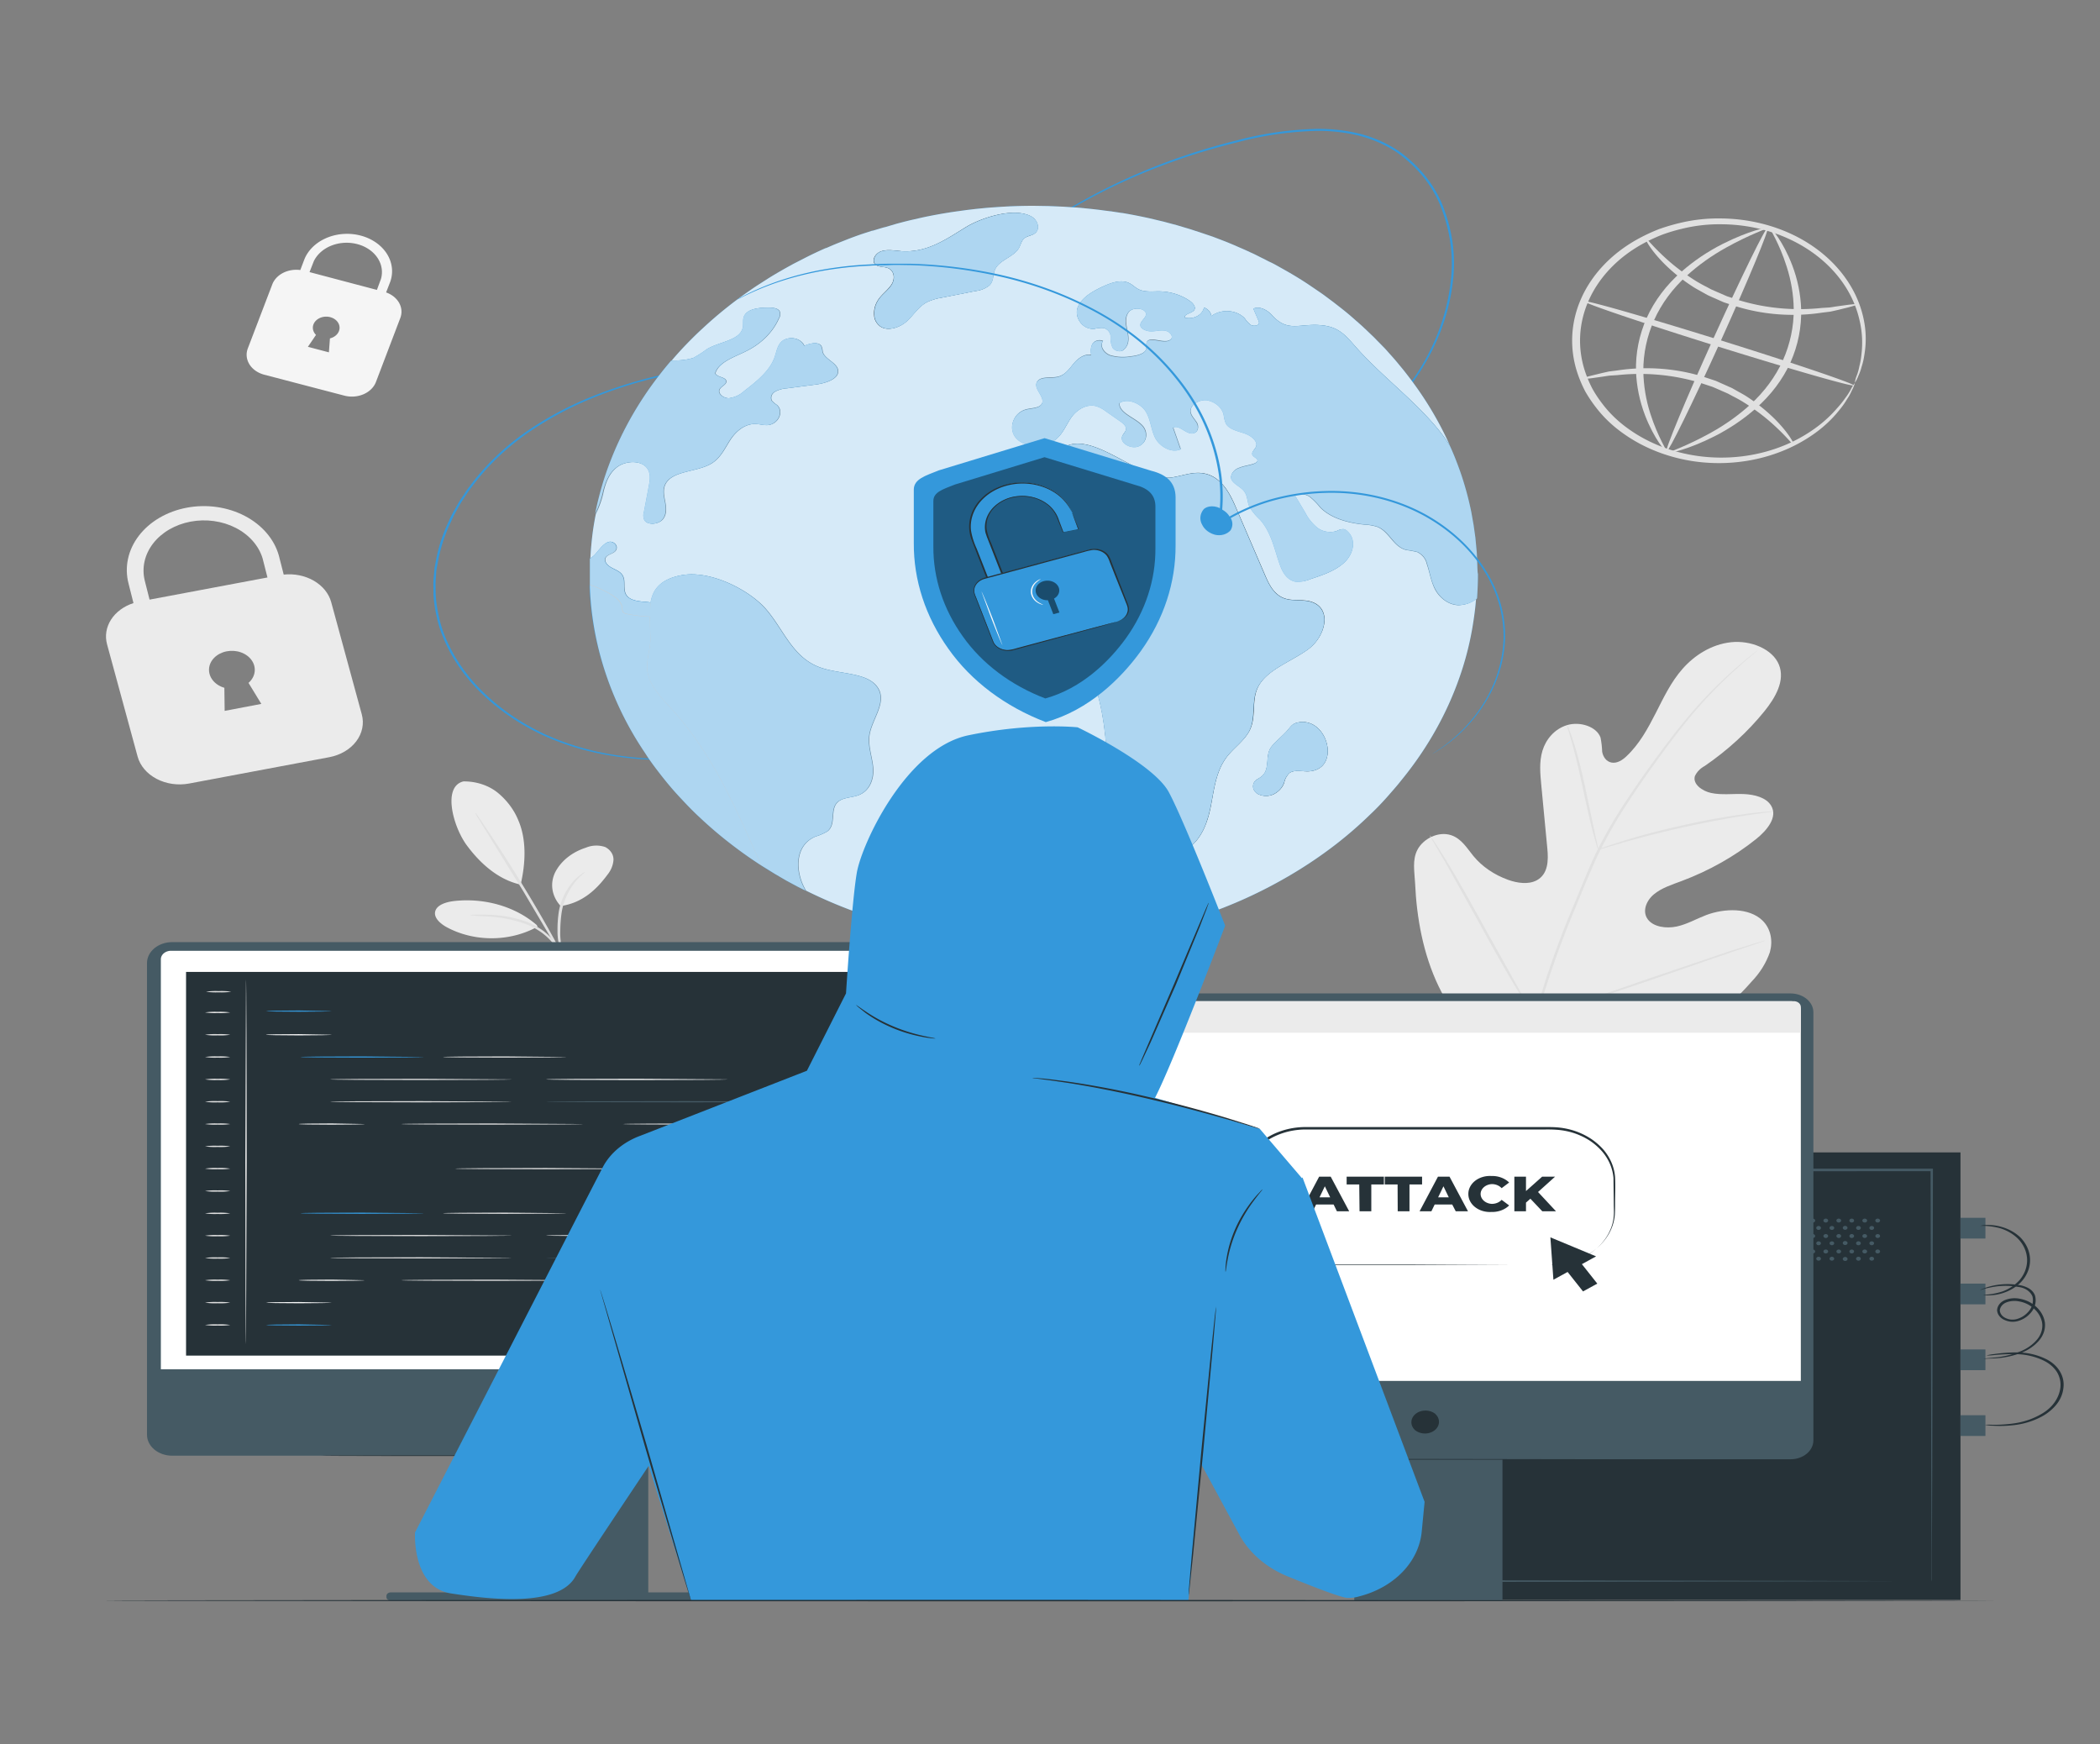 <svg xmlns="http://www.w3.org/2000/svg" width="590" height="490" fill="none" xmlns:v="https://vecta.io/nano"><rect width="100%" height="100%" fill="#808080" stroke="none"/><style><![CDATA[.B{fill:#263238}.C{fill:#3498db}.D{opacity:.6}.E{fill:#fff}.F{fill:#e0e0e0}.G{fill:#455a64}.H{fill:#ebebeb}.I{fill:#fafafa}]]></style><path d="M425.897 299.233c-21.016-10.398-27.447-31.654-28.32-51.058-.153-3.244-.885-6.625.72-9.574s5.747-5.145 9.357-3.989c2.986.98 4.484 3.665 6.313 5.88 2.431 2.947 5.813 5.263 9.759 6.684 2.572.911 5.688 1.381 8.036.117 3.221-1.744 3.28-5.625 2.973-8.82l-1.711-17.963c-.306-3.215-.613-6.498.331-9.614s3.339-6.125 6.95-7.203 8.26.412 9.369 3.508c.261 1.32.415 2.652.46 3.989.225 1.333 1.098 2.764 2.655 3.038s3.045-.715 4.119-1.725c3.717-3.489 6.053-7.84 8.26-12.152s4.248-8.712 7.563-12.475 8.083-6.86 13.594-7.458 11.682 1.882 13.476 6.321-.98 9.232-4.119 13.112c-4.66 5.751-10.296 10.913-16.732 15.328-1.27.686-2.242 1.692-2.773 2.871-.649 2.185 1.982 4.165 4.59 4.724 2.95.617 6.065.176 9.11.294s6.407.98 7.752 3.312c1.877 3.195-1.18 6.86-4.189 9.29-6.12 4.913-13.213 8.915-20.968 11.829-2.773 1.039-5.7 1.96-7.847 3.773s-3.281 4.773-1.699 6.958 5.215 2.685 8.153 2.048 5.487-2.146 8.26-3.204c5.181-1.96 12.072-2.107 15.812 1.499 2.455 2.381 2.962 5.88 2.101 8.918-1.04 3.025-2.798 5.847-5.169 8.301-7.718 8.923-18.15 15.984-30.231 20.462-12.024 4.302-23.364 5.958-35.955 2.94" class="H"/><g class="F"><path d="M430.841 286.728c2.946-10.78 6.634-21.41 11.045-31.84l3.41-8.222c1.121-2.705 2.242-5.37 3.54-7.928 2.475-4.9 5.28-9.68 8.402-14.318 2.938-4.459 5.9-8.604 8.756-12.456s5.557-7.409 8.26-10.554c4.152-4.986 8.776-9.688 13.829-14.063a118.59 118.59 0 0 1 4.189-3.489l1.121-.882c.272-.226.401-.284.401-.284a2.25 2.25 0 0 1-.342.333l-1.074.921c-.956.804-2.36 1.96-4.094 3.567-4.961 4.423-9.513 9.15-13.617 14.142-2.62 3.155-5.31 6.713-8.131 10.564s-5.758 8.016-8.684 12.466c-3.088 4.643-5.869 9.423-8.331 14.317-1.275 2.548-2.36 5.194-3.54 7.899s-2.266 5.449-3.41 8.222a257.61 257.61 0 0 0-11.069 31.762"/><path d="M449.025 238.699c-.225-.431-.391-.882-.495-1.343l-1.051-3.744c-.826-3.165-1.793-7.575-2.832-12.436s-2.088-9.241-2.973-12.387l-1.074-3.724a5.44 5.44 0 0 1-.33-1.382c.256.419.458.859.601 1.313.354.863.791 2.127 1.298 3.685 1.015 3.136 2.136 7.527 3.175 12.397l2.631 12.456.826 3.763c.135.459.21.929.224 1.402z"/><path d="M498.102 227.958c-.643.157-1.303.262-1.971.313l-5.357.774c-4.52.686-10.726 1.813-17.511 3.303s-12.839 3.087-17.193 4.332l-5.133 1.509c-.617.219-1.257.389-1.912.509a12.13 12.13 0 0 1 1.806-.735c1.18-.421 2.903-.98 5.074-1.685 4.319-1.353 10.372-2.999 17.181-4.508 5.795-1.299 11.668-2.349 17.593-3.146 2.278-.304 4.13-.48 5.417-.578a12.67 12.67 0 0 1 2.006-.088zm-66.706 57.977a2.12 2.12 0 0 1-.389-.49l-.98-1.441-3.422-5.4c-2.82-4.586-6.466-11.025-10.384-18.169l-10.183-18.248-3.21-5.478-.873-1.489a2.57 2.57 0 0 1-.26-.539 2.16 2.16 0 0 1 .39.48l.979 1.44c.85 1.255 2.018 3.107 3.422 5.4 2.82 4.587 6.466 11.025 10.384 18.179l10.184 18.238 3.209 5.478.873 1.49c.115.173.202.357.26.549z"/><path d="M495.954 264.228c-.199.106-.413.192-.637.254l-1.877.657-6.914 2.332-22.715 7.84-22.81 7.723a176.67 176.67 0 0 1-6.997 2.156l-1.924.549c-.22.073-.449.126-.684.156.195-.117.41-.209.637-.274l1.865-.647 6.914-2.332 22.727-7.84 22.81-7.723 6.997-2.156 1.912-.548c.222-.077.456-.126.696-.147zm25.169-156.702a8.51 8.51 0 0 1 .567-2.098c.311-.819.544-1.658.696-2.508a21.46 21.46 0 0 0 .602-3.48 27.1 27.1 0 0 0-.567-9.555c-1.701-7.513-6.492-14.302-13.555-19.205s-15.956-7.617-25.161-7.676a43.89 43.89 0 0 0-11.221 1.284c-1.882.444-3.723.997-5.511 1.656-1.802.709-3.544 1.517-5.216 2.421-7.014 3.795-12.385 9.353-15.329 15.861s-3.307 13.628-1.037 20.32c.544 1.593 1.214 3.155 2.006 4.675.826 1.473 1.773 2.897 2.832 4.263 2.026 2.67 4.533 5.066 7.434 7.105 6.985 4.968 15.823 7.78 25.018 7.958s18.181-2.286 25.439-6.978c3.056-1.946 5.748-4.258 7.988-6.86.865-.935 1.653-1.917 2.36-2.94.554-.729 1.047-1.489 1.475-2.274a9.36 9.36 0 0 1 1.18-1.891c-.178.707-.455 1.394-.826 2.048-.347.824-.781 1.621-1.298 2.382a22.89 22.89 0 0 1-2.171 3.087c-2.171 2.755-4.846 5.212-7.93 7.281-4.529 3.076-9.799 5.312-15.455 6.558s-11.567 1.472-17.337.665c-7.298-1.043-14.126-3.689-19.777-7.664-3.072-2.128-5.73-4.637-7.882-7.438a38.63 38.63 0 0 1-3.021-4.479c-.841-1.591-1.551-3.228-2.124-4.9-2.446-7.065-2.087-14.597 1.022-21.481s8.804-12.753 16.242-16.739c1.767-.949 3.608-1.801 5.51-2.548a56.27 56.27 0 0 1 5.829-1.725c3.831-.929 7.811-1.362 11.8-1.284 7.407.096 14.648 1.839 20.969 5.047 4.981 2.548 9.248 5.951 12.517 9.98s5.462 8.592 6.434 13.383c.674 3.239.738 6.545.189 9.8-.161 1.188-.429 2.364-.803 3.518a14.33 14.33 0 0 1-.908 2.509c-.238.669-.567 1.313-.98 1.921z"/><path d="M521.796 85.495c0 .127-.861.421-2.537.862l-3.068.755-1.935.431-2.23.274c-8.188 1.26-16.635.636-24.426-1.803l-3.34-1.107-3.091-1.362c-.496-.235-1.003-.441-1.487-.686l-1.393-.774c-.896-.519-1.805-.98-2.643-1.529-2.937-1.887-5.619-4.033-8-6.399-4.048-4.047-5.558-7.105-5.298-7.203s2.242 2.626 6.478 6.341c2.466 2.152 5.155 4.119 8.036 5.88.826.48 1.711.98 2.584 1.411l1.345.725 1.44.627 2.95 1.284 3.197 1.058c7.484 2.308 15.529 3.075 23.447 2.234l2.195-.137c.684-.088 1.321-.206 1.923-.294l3.115-.431c1.711-.216 2.691-.274 2.738-.157zm-77.29 20.903c0-.117.849-.421 2.525-.852l3.08-.755 1.935-.431 2.218-.274c8.187-1.264 16.634-.644 24.426 1.793l3.352 1.107 3.079 1.372 1.499.677 1.381.774c.908.529 1.817.98 2.655 1.529a49.62 49.62 0 0 1 8 6.399c4.036 4.057 5.546 7.115 5.298 7.213s-2.254-2.627-6.478-6.341c-2.468-2.154-5.161-4.121-8.048-5.88-.814-.49-1.711-.98-2.584-1.411l-1.333-.725-1.44-.637-2.962-1.284-3.209-1.058c-7.482-2.313-15.529-3.08-23.447-2.235l-2.183.137c-.684.079-1.333.196-1.935.285l-3.103.441c-1.711.215-2.691.284-2.726.156zm76.287 1.863c-.213.48-17.346-4.43-38.256-10.947s-37.677-12.201-37.489-12.681 17.346 4.42 38.268 10.947 37.689 12.221 37.477 12.682z"/><path d="M468.189 126.89c-.579-.176 5.321-14.406 13.18-31.761s14.679-31.301 15.258-31.125-5.322 14.396-13.181 31.772-14.691 31.292-15.257 31.115z"/><path d="M468.212 126.841c-.224.147-3.446-3.439-6.053-10.211-1.511-3.975-2.357-8.104-2.514-12.27-.155-5.137.866-10.252 3.009-15.072 2.178-4.817 5.496-9.222 9.759-12.956 3.438-3.034 7.351-5.671 11.635-7.84 7.316-3.675 12.519-4.733 12.578-4.508s-4.802 1.735-11.717 5.606c-4.029 2.236-7.717 4.869-10.986 7.84-3.99 3.623-7.107 7.848-9.18 12.446-2.048 4.608-3.079 9.484-3.045 14.396.062 4.031.724 8.04 1.971 11.936 2.159 6.743 4.791 10.506 4.543 10.633zm29.264-62.573c.224-.147 3.434 3.44 6.042 10.212 1.522 3.973 2.368 8.102 2.513 12.27.16 5.136-.857 10.251-2.997 15.073-2.192 4.818-5.522 9.223-9.794 12.955-3.443 3.034-7.36 5.671-11.647 7.84-7.304 3.675-12.508 4.734-12.579 4.508s4.815-1.744 11.73-5.605c4.028-2.237 7.717-4.869 10.985-7.84 3.983-3.628 7.098-7.852 9.181-12.446 2.046-4.608 3.078-9.485 3.044-14.396-.059-4.032-.725-8.042-1.982-11.936-2.112-6.742-4.791-10.506-4.496-10.633z"/></g><path d="M79.709 161.416l-1.369-5.361c-1.301-4.616-4.747-8.619-9.585-11.135s-10.678-3.344-16.248-2.301-10.416 3.872-13.486 7.87-4.112 8.841-2.902 13.475l1.381 5.458c-2.704.871-4.941 2.52-6.303 4.647s-1.759 4.588-1.119 6.937l8.579 31.517c.707 2.596 2.624 4.852 5.332 6.276s5.984 1.898 9.111 1.319l39.4-7.399c3.134-.589 5.858-2.188 7.573-4.445s2.28-4.987 1.572-7.59l-8.59-31.516c-.665-2.439-2.401-4.585-4.869-6.018s-5.49-2.052-8.477-1.734zm-6.289 36.328l-10.301 1.96-.083-6.487c-1.311-.379-2.439-1.1-3.215-2.056s-1.16-2.094-1.093-3.245.58-2.254 1.464-3.143 2.09-1.517 3.438-1.789 2.767-.176 4.044.276 2.343 1.235 3.04 2.232.986 2.155.825 3.3-.763 2.216-1.718 3.053l3.599 5.899zm1.723-35.515l-33.123 6.223-1.345-5.321c-.895-3.615-.048-7.376 2.359-10.478s6.181-5.297 10.514-6.114 8.879-.191 12.662 1.744 6.503 5.024 7.575 8.605l1.357 5.341z" class="H"/><path d="M108.477 82.153l1.18-3.038c.917-2.632.56-5.457-.996-7.873s-4.186-4.232-7.33-5.061-6.555-.604-9.503.626-5.201 3.368-6.278 5.957l-1.18 3.097c-1.675-.223-3.392.061-4.836.8s-2.521 1.885-3.034 3.228L69.62 97.892c-.563 1.485-.393 3.096.472 4.477s2.354 2.422 4.142 2.893l22.503 5.88c1.79.47 3.732.331 5.398-.388s2.921-1.957 3.488-3.444l6.855-18.003c.52-1.392.398-2.895-.341-4.217s-2.043-2.369-3.659-2.937zM92.406 98.98l-5.9-1.548 2.277-3.352c-.522-.513-.831-1.153-.88-1.823s.165-1.336.609-1.898 1.095-.989 1.855-1.219a4.48 4.48 0 0 1 2.364-.055c.775.194 1.453.59 1.934 1.13s.739 1.195.736 1.867-.268 1.325-.755 1.861-1.169.928-1.946 1.117l-.295 3.92zm13.487-17.532L86.966 76.44l1.18-3.018c.92-1.944 2.694-3.526 4.964-4.425s4.867-1.049 7.265-.419 4.418 1.992 5.653 3.812 1.591 3.961.998 5.991l-1.133 3.067z" fill="#f5f5f5"/><path d="M130.189 219.52a16 16 0 0 1 5.33.832c1.691.572 3.226 1.423 4.511 2.5 2.555 2.173 4.48 4.8 5.629 7.683 2.36 5.508 1.97 12.231.613 17.973-7.563-1.646-12.767-7.84-15.174-11.103-3.788-5.174-6.868-16.435-.909-17.885zm27.364 35.045c-1.249-1.34-2.049-2.93-2.321-4.61s-.004-3.389.775-4.955c.809-1.562 1.985-2.973 3.461-4.151s3.219-2.099 5.13-2.709c.838-.358 1.76-.56 2.702-.59s1.88.111 2.749.414c.747.39 1.354.94 1.759 1.591a3.53 3.53 0 0 1 .542 2.113c-.125 1.467-.715 2.88-1.711 4.096-3.15 4.273-7.15 7.919-13.086 8.762" class="H"/><g class="F"><path d="M158.486 269.5a16.56 16.56 0 0 1-1.322-3.704 15.34 15.34 0 0 1-.531-4.205 33.19 33.19 0 0 1 .319-5.154c.456-3.143 1.834-6.145 4.012-8.742a16.07 16.07 0 0 1 2.36-2.107c.299-.249.646-.454 1.026-.608.095.089-1.298.98-2.879 2.94-1.977 2.594-3.238 5.519-3.693 8.566a38.74 38.74 0 0 0-.366 5.066c-.056 1.378.058 2.758.342 4.116.362 1.26.606 2.541.732 3.832z"/><path d="M133.446 228.213c.479.517.898 1.072 1.251 1.656l3.138 4.645a443.77 443.77 0 0 1 9.889 15.553c3.729 6.134 6.915 11.76 9.109 15.876 1.11 2.048 1.971 3.724 2.549 4.9.331.591.603 1.204.814 1.832a10.95 10.95 0 0 1-1.097-1.725l-2.761-4.811-9.322-15.769-9.664-15.631-2.927-4.743a11.09 11.09 0 0 1-.979-1.783z"/></g><path d="M150.769 259.847c-2.974-2.569-6.639-4.517-10.694-5.682a32.4 32.4 0 0 0-12.635-1.021c-2.159.274-4.637 1.058-5.145 2.822s1.263 3.401 3.068 4.43c3.812 2.094 8.285 3.203 12.855 3.187s9.031-1.156 12.822-3.275" class="H"/><path d="M132.054 257.083c.382-.097.781-.14 1.18-.127.79-.049 1.947-.049 3.363 0 3.746.046 7.45.664 10.927 1.823 1.9.693 3.657 1.633 5.203 2.783 1.233.96 2.308 2.051 3.198 3.244a14.46 14.46 0 0 1 1.499 2.528 2.84 2.84 0 0 1 .366.98c-.142.059-.791-1.313-2.36-3.253a18.44 18.44 0 0 0-3.222-3.048 20.56 20.56 0 0 0-5.027-2.627c-3.392-1.117-6.977-1.779-10.62-1.96-1.509-.043-3.014-.158-4.507-.343z" class="F"/><g class="C"><path d="M371.11 129.487s.165-.117.507-.313l1.499-.892 2.419-1.46 3.209-2.107 3.788-2.852 4.225-3.636c3.313-3.033 6.284-6.314 8.873-9.8 6.828-9.098 10.953-19.413 12.036-30.096.649-6.27-.123-12.586-2.277-18.62-2.155-6.545-6.618-12.405-12.815-16.827-3.199-2.151-6.864-3.774-10.797-4.782-3.832-.927-7.809-1.376-11.8-1.333-7.595.182-15.12 1.261-22.349 3.205-12.375 3.021-24.262 7.279-35.4 12.681-7.5 3.64-14.641 7.765-21.358 12.338l-5.381 3.842-1.381.98-.483.333.436-.372 1.345-1.049c1.18-.98 2.962-2.244 5.299-3.92 16.628-11.572 35.931-20.196 56.722-25.343 7.286-1.965 14.87-3.06 22.526-3.254 4.067-.048 8.12.408 12.024 1.352 4.018 1.033 7.759 2.696 11.022 4.9 6.286 4.488 10.807 10.438 12.98 17.081 2.18 6.087 2.96 12.46 2.301 18.787-1.109 10.752-5.306 21.126-12.237 30.253-2.622 3.496-5.636 6.777-9.003 9.8-1.416 1.392-2.95 2.509-4.272 3.626s-2.69 1.96-3.847 2.822l-3.245 2.078c-.932.608-1.805 1.029-2.466 1.421l-1.534.843-.566.313zm-162.982 81.36c-3.213.834-6.499 1.46-9.829 1.872a91.52 91.52 0 0 1-27.4-.569c-6.228-1.065-12.237-2.874-17.841-5.37-6.412-2.922-12.169-6.741-17.016-11.29-5.399-5.015-9.456-10.923-11.906-17.336a32.06 32.06 0 0 1-1.487-5.125 36.35 36.35 0 0 1-.814-5.312c-.106-.901 0-1.803-.071-2.714-.037-.909-.01-1.819.083-2.725l.247-2.744.508-2.724c.728-3.603 1.915-7.131 3.54-10.525.72-1.696 1.699-3.293 2.596-4.9.46-.804 1.003-1.559 1.51-2.333s.991-1.548 1.581-2.273c4.215-5.746 9.505-10.896 15.671-15.259 5.585-3.895 11.714-7.218 18.254-9.898 5.695-2.325 11.616-4.246 17.7-5.743 8.817-2.127 17.851-3.573 26.987-4.322l7.458-.48 1.935-.078h.672l-.66.059-1.947.137c-1.7.098-4.213.294-7.434.578a183.01 183.01 0 0 0-26.881 4.488c-6.051 1.512-11.939 3.44-17.605 5.763-6.488 2.689-12.568 6.008-18.113 9.888-6.086 4.321-11.311 9.415-15.482 15.092-.59.725-1.062 1.49-1.569 2.254s-1.039 1.519-1.499 2.313c-.873 1.597-1.841 3.175-2.561 4.9-1.618 3.359-2.804 6.851-3.54 10.417l-.507 2.705c-.177.902-.153 1.803-.236 2.705-.092.896-.12 1.796-.083 2.695 0 .901 0 1.793.071 2.675.131 1.763.395 3.517.791 5.253.347 1.715.836 3.408 1.463 5.067 2.437 6.345 6.457 12.192 11.8 17.159 4.788 4.521 10.481 8.32 16.827 11.231a77.8 77.8 0 0 0 8.956 3.352c2.848.851 5.762 1.545 8.72 2.077a93 93 0 0 0 27.27.735c3.198-.411 5.664-.842 7.328-1.166l1.888-.382c.401-.118.625-.147.625-.147z"/><use href="#B"/></g><g opacity=".8" class="E"><use href="#B"/></g><path d="M260.567 84.79c-2.478 1.225-3.787 3.538-5.699 5.331s-5.334 3.077-7.576 1.578a4.51 4.51 0 0 1-1.219-1.382c-.292-.523-.455-1.09-.48-1.666-.169-1.66.302-3.321 1.345-4.743 1.074-1.46 2.714-2.607 3.623-4.136s.732-3.773-1.18-4.488c-1.015-.382-2.277-.235-3.174-.784-1.617-.98-.46-3.312 1.404-3.92s3.941-.137 5.9 0c7.245.382 12.555-3.548 17.995-6.86 4.224-2.538 13.24-5.537 18.137-2.94 1.947 1.039 2.714 3.704.873 4.9-.826.529-1.959.647-2.726 1.225s-1.05 1.833-1.581 2.773c-1.369 2.43-5.31 3.312-6.585 5.782-.767 1.48-.413 3.332-1.593 4.616-1.084.925-2.516 1.516-4.059 1.676l-9.44 1.862a15.82 15.82 0 0 0-3.965 1.176zm84.323 127.566c-3.127 3.92-3.705 8.82-4.567 13.446s-2.36 9.584-6.655 12.642-12.189 2.881-14.561-1.392c-1.286-2.322-.625-5.047-1.322-7.536-.908-3.234-4.012-5.733-5.487-8.82-1.25-2.636-1.262-5.557-1.357-8.389-.566-15.484-5.109-31.644-17.806-43.002-1.447-1.491-3.368-2.615-5.546-3.244-1.326-.273-2.72-.221-4.012.15s-2.427 1.043-3.268 1.937c-1.027 1.127-1.546 2.558-2.797 3.499-2.714 2.058-7.446.588-9.263-2.068s-1.558-5.88-1.263-8.947l1.18-11.309c.201-1.96.461-4.097 2.018-5.586 2.219-2.137 6.195-2.235 8.909-3.92 3.54-2.215 4.024-6.429 6.266-9.614s9.263-4.538 10.301-.98c7.423-13.191 23.825 6.409 33.571 4.9 2.832-.431 5.605-1.558 8.449-1.225 5.039.578 7.635 5.184 9.346 9.163l8.531 19.796c1.086 2.509 2.49 5.302 5.475 6.272 2.301.735 4.968.176 7.281.872 6.124 1.852 4.13 9.8-.791 13.387s-11.8 5.772-14.16 10.78c-1.77 3.802-.365 8.261-2.265 12.015-1.416 2.793-4.272 4.743-6.207 7.173zm23.27 4.293c-2.018.235-4.39-.588-5.9.519-.756.763-1.253 1.68-1.44 2.656-.437 1.331-1.449 2.483-2.844 3.234-.7.361-1.512.547-2.336.535s-1.628-.222-2.313-.604c-.658-.413-1.095-1.025-1.217-1.703s.083-1.368.568-1.923c.496-.47 1.18-.745 1.735-1.176 2.678-2.097.849-5.978 2.879-8.467 1.18-1.47 3.08-2.94 4.39-4.449 1.014-1.147 1.38-2.048 3.245-2.352 8.071-1.333 11.752 12.74 3.233 13.73z" class="B"/><path d="M181.885 188.532c-.39-2.94.79-5.938.849-8.947l-.177-6.331c-2.135-.077-4.257-.323-6.336-.735-.452-.04-.871-.214-1.18-.49-.213-.337-.303-.718-.26-1.097-.153-2.333-2.855-3.871-5.286-5.038-1.22-.63-2.513-1.159-3.859-1.577v.725c.476 11.261 3.171 22.381 7.977 32.918 2.122 4.682 4.67 9.223 7.623 13.583 1.18 1.891 2.56 3.743 3.965 5.556 1.734 2.254 3.54 4.45 5.51 6.566s3.753 4.018 5.782 5.88c2.789 2.64 5.739 5.158 8.838 7.546a118.54 118.54 0 0 0 8.591 6.067c-6.821-15.19-13.24-30.684-24.886-43.61-3.068-3.381-6.573-6.821-7.151-11.016z" class="C"/><path d="M165.637 159.417v1.871 1.519-1.519-1.871z" class="B"/><g class="D B"><path d="M220.896 247.362l3.186 1.715-3.186-1.715z"/></g><use href="#C" class="C"/><g class="D B"><path d="M165.708 156.976v.569c-.037-.196-.012-.373 0-.569z"/></g><g class="D B"><path d="M165.625 162.807v1.51-1.51z"/></g><g class="C"><path d="M182.77 169.236l-.743-.098c-2.195-.196-4.72-.294-5.971-1.803-1.393-1.754 0-4.361-1.463-6.086-.744-.901-2.054-1.293-3.116-1.96s-1.97-1.803-1.321-2.754c.531-.803 1.911-.98 2.608-1.705.272-.293.42-.653.42-1.024s-.148-.731-.42-1.024c-2.254-2.215-4.72 2.293-6.007 3.361-.319.278-.658.54-1.014.784v.569 1.872 1.871 1.519 1.51c1.346.418 2.638.946 3.858 1.577 2.431 1.167 5.133 2.705 5.287 5.038a1.68 1.68 0 0 0 .259 1.097 2.05 2.05 0 0 0 1.18.49 40.04 40.04 0 0 0 6.337.735"/><path d="M182.558 173.254l.177 6.331c-.059 3.008-1.239 5.978-.85 8.947.578 4.195 4.083 7.634 7.151 11.015 11.647 12.927 18.066 28.42 24.886 43.61 1.263.833 2.549 1.627 3.859 2.392l3.103 1.813c1.051.588 2.112 1.156 3.186 1.715l2.278 1.146a11.39 11.39 0 0 1-.295-.519c-2.75-5.008-2.903-12.221 2.997-14.7 1.191-.352 2.316-.844 3.339-1.46 2.632-2.058.472-6.331 3.104-8.389 1.475-1.157 3.787-1.068 5.628-1.764 3.292-1.255 4.366-4.773 4.107-7.781s-1.464-5.988-1.051-8.997c.649-4.537 4.921-9.143 2.467-13.249-2.738-4.577-10.738-3.832-16.367-5.88-7.859-2.862-10.29-10.967-15.423-16.66-4.602-5.116-15.34-10.78-23.517-9.203-5.9 1.118-7.965 4.048-8.578 7.654"/><use href="#D"/><use href="#E"/></g><g class="D B"><path d="M407.289 125.087l1.675 3.92-1.675-3.92z"/></g><g class="C"><use href="#F"/><use href="#G"/></g><g class="D E"><use href="#C"/></g><g class="D E"><path d="M213.922 243.158l3.859 2.391 3.103 1.813 3.186 1.715 2.278 1.146-.295-.519c-2.75-5.008-2.903-12.221 2.997-14.7 1.191-.352 2.315-.844 3.339-1.46 2.632-2.058.472-6.331 3.104-8.389 1.475-1.156 3.787-1.068 5.628-1.764 3.292-1.254 4.366-4.773 4.107-7.781s-1.464-5.988-1.051-8.997c.649-4.537 4.921-9.143 2.467-13.249-2.738-4.577-10.738-3.832-16.367-5.88-7.859-2.862-10.29-10.966-15.423-16.66-4.602-5.116-15.34-10.78-23.517-9.202-5.9 1.117-7.965 4.047-8.579 7.653l-.743-.098c-2.195-.196-4.72-.294-5.971-1.803-1.392-1.754 0-4.361-1.463-6.086-.743-.901-2.053-1.293-3.115-1.96s-1.971-1.803-1.322-2.753c.531-.804 1.912-.98 2.608-1.706a1.5 1.5 0 0 0 .421-1.024c0-.37-.148-.73-.421-1.024-2.254-2.215-4.72 2.293-6.006 3.362-.32.277-.659.539-1.015.784v.568 1.872 1.872 1.519 1.509.725c.445 11.26 3.107 22.383 7.882 32.928 2.122 4.682 4.67 9.223 7.623 13.583 1.18 1.891 2.561 3.743 3.965 5.556 1.735 2.254 3.54 4.45 5.511 6.566s3.752 4.018 5.782 5.88a114.26 114.26 0 0 0 8.838 7.546 118.52 118.52 0 0 0 8.59 6.067z"/></g><g class="D E"><use href="#D"/></g><g class="D E"><use href="#E"/></g><g class="D E"><use href="#F"/></g><g class="D E"><use href="#G"/></g><g class="C"><path d="M207.078 84.133s.98-.598 2.974-1.588c2.904-1.428 5.934-2.672 9.062-3.724 4.967-1.659 10.133-2.872 15.411-3.616a101.8 101.8 0 0 1 9.936-.931c1.77-.118 3.54-.167 5.463-.186h5.758a132.66 132.66 0 0 1 25.406 3.126c9.538 2.148 18.613 5.524 26.892 10.006 9.177 4.943 17.023 11.409 23.045 18.992 6.539 8.107 10.679 17.381 12.084 27.068.642 4.655.555 9.359-.26 13.994l-.519-.254c4.279-2.833 9.086-5.067 14.231-6.615a62.74 62.74 0 0 1 15.517-2.45c10.026-.35 19.931 1.923 28.32 6.497 7.477 4.139 13.508 9.841 17.487 16.533 3.45 5.78 5.155 12.17 4.968 18.62-.388 9.31-4.484 18.251-11.647 25.421-1.912 1.922-4.042 3.688-6.36 5.272l-1.852 1.166-.649.392s.2-.156.613-.431l1.817-1.205a46.7 46.7 0 0 0 6.254-5.322c2.989-3.064 5.458-6.454 7.34-10.074 2.472-4.825 3.844-9.989 4.047-15.229.165-6.393-1.548-12.724-4.991-18.444-3.982-6.605-9.984-12.226-17.405-16.297-8.28-4.497-18.047-6.728-27.931-6.38-5.231.166-10.402.985-15.34 2.43-5.083 1.526-9.831 3.734-14.053 6.537l-.638.421.118-.676c.804-4.584.891-9.235.26-13.837-1.389-9.617-5.489-18.827-11.965-26.882-5.97-7.527-13.748-13.949-22.845-18.865-8.226-4.447-17.241-7.797-26.715-9.927a132.19 132.19 0 0 0-25.252-3.195c-1.959 0-3.871-.108-5.735 0s-3.67 0-5.44.167a98.49 98.49 0 0 0-9.9.892 87.96 87.96 0 0 0-15.34 3.508c-3.132 1.028-6.173 2.239-9.098 3.626-1.003.47-1.746.862-2.254 1.117s-.814.343-.814.343z"/><path d="M345.41 145.04c-.424-.705-1.053-1.311-1.829-1.764-1.936-1.46-4.425-1.255-5.428-.186-.516.63-.824 1.361-.895 2.121s.1 1.522.493 2.21c.313.649.791 1.234 1.403 1.715s1.34.845 2.137 1.068c.805.21 1.669.203 2.469-.021s1.492-.652 1.98-1.223c.38-.617.55-1.307.492-1.998s-.343-1.356-.822-1.922zm-21.996-12.799l-29.948-9.153-29.653 9.035c-3.788 1.519-7.08 2.431-7.08 5.439v14.955c-.07 10.471 3.295 20.76 9.735 29.763 6.358 9.029 15.907 16.214 27.352 20.58 12.118-3.352 21.169-12.289 26.691-19.943 6.455-8.999 9.833-19.289 9.771-29.763V139.65c-.059-4.283-2.726-6.37-6.868-7.409z"/></g><g opacity=".4"><path d="M318.907 136.22l-25.441-7.781-25.193 7.683c-3.221 1.294-6.042 2.068-6.042 4.616v12.74c-.062 8.897 2.793 17.641 8.26 25.294 5.399 7.647 13.492 13.735 23.188 17.444 10.301-2.852 17.983-10.447 22.679-16.945 5.472-7.65 8.328-16.395 8.26-25.293v-11.447c.083-3.645-2.183-5.419-5.711-6.311z" fill="#000"/></g><g class="C"><use href="#H"/><use href="#H"/></g><path d="M301.254 144.06l.13.294.366.862 1.345 3.372v.078h-.106l-4.331.843h-.118v-.098l-1.357-3.391c-.436-1.344-1.217-2.595-2.289-3.665-1.269-1.178-2.901-2.045-4.72-2.509-.969-.24-1.974-.365-2.985-.372a12.96 12.96 0 0 0-3.104.421c-2.169.587-4.034 1.769-5.288 3.352s-1.824 3.473-1.615 5.36c.247 1.342.675 2.657 1.275 3.92l6.678 17.013.071.206-.236.059-1.333.362-2.879.774-.248.069-.071-.196-4.401-11.28-2.089-5.351-1.003-2.597a11.28 11.28 0 0 1-.614-2.655c-.157-1.679.097-3.367.746-4.961s1.68-3.065 3.03-4.32c2.363-2.196 5.595-3.618 9.11-4.008a18.56 18.56 0 0 1 4.567.088c1.337.204 2.635.556 3.858 1.049 3.217 1.286 5.759 3.502 7.151 6.232l.354.824.106.284c-.647-1.419-1.563-2.742-2.714-3.92-1.365-1.367-3.077-2.465-5.015-3.215-1.207-.467-2.486-.797-3.799-.98a17.4 17.4 0 0 0-7.266.532c-2.328.686-4.408 1.852-6.045 3.388-1.306 1.224-2.3 2.654-2.923 4.205s-.86 3.192-.699 4.821c.288 1.765.827 3.495 1.604 5.155l2.101 5.351 4.413 11.27-.307-.128 2.879-.784 1.334-.352-.165.264-6.62-16.954-.767-1.96-.331-.98a4.76 4.76 0 0 1-.188-1.029c-.193-1.969.417-3.935 1.731-5.583s3.255-2.88 5.514-3.501a13.02 13.02 0 0 1 3.233-.412 12.26 12.26 0 0 1 3.103.402c1.866.485 3.533 1.39 4.815 2.616 1.116 1.1 1.922 2.392 2.36 3.783l1.321 3.469-.153-.078 4.342-.794-.07.108-1.251-3.391-.319-.882a.84.84 0 0 1-.118-.48z" class="B"/><path d="M276.705 162.374l29.347-7.92c1.119-.302 2.337-.222 3.386.222s1.841 1.215 2.205 2.144l5.141 13.142c.363.927.267 1.936-.265 2.804s-1.46 1.526-2.576 1.827l-29.358 7.922c-1.116.301-2.33.222-3.376-.221s-1.837-1.212-2.199-2.139l-5.142-13.141c-.363-.928-.268-1.938.264-2.807s1.457-1.529 2.573-1.833z" class="C"/><path d="M313.88 174.607c.383-.133.75-.294 1.098-.481.482-.282.892-.642 1.206-1.058a3.35 3.35 0 0 0 .623-1.362 3.16 3.16 0 0 0 0-.98c-.07-.364-.181-.722-.331-1.068l-.967-2.431-2.36-5.88-1.357-3.44a7.36 7.36 0 0 0-.826-1.754c-.421-.557-1.021-1.006-1.731-1.297s-1.505-.412-2.293-.349a16.91 16.91 0 0 0-2.431.568l-5.098 1.382-22.715 6.145c-.985.253-1.824.797-2.36 1.528-.525.709-.722 1.552-.554 2.372a6.24 6.24 0 0 0 .413 1.205l.472 1.216.932 2.381 3.54 9.094c.325.666.887 1.233 1.61 1.627s1.573.595 2.437.578a10.58 10.58 0 0 0 2.443-.499l2.36-.637 8.649-2.313 12.532-3.322 3.422-.892.885-.216.307-.068-.295.098-.873.254-3.399.98-12.354 3.352-8.638 2.352-2.36.637-1.18.333a5.97 5.97 0 0 1-1.322.196c-.936.019-1.856-.199-2.64-.624s-1.394-1.038-1.749-1.757l-3.54-9.114-.932-2.382-.472-1.215c-.181-.409-.327-.828-.437-1.254-.178-.899.04-1.821.614-2.597.58-.785 1.474-1.374 2.525-1.666l22.727-6.115 5.109-1.372 1.239-.334c.412-.122.839-.205 1.274-.245.863-.062 1.729.077 2.502.402.746.315 1.374.792 1.817 1.382.37.577.655 1.189.85 1.823l1.333 3.449 2.289 5.88.933 2.431c.154.359.265.73.33 1.107.049.326.049.655 0 .98-.106.496-.332.969-.664 1.39s-.766.782-1.271 1.06a4.21 4.21 0 0 1-1.322.52z" class="B"/><g opacity=".5"><path d="M297.443 165.022c-.273-.695-.866-1.272-1.651-1.604a3.94 3.94 0 0 0-2.533-.165c-.837.226-1.531.719-1.931 1.371s-.471 1.408-.198 2.103c.219.571.66 1.066 1.253 1.408s1.306.512 2.027.484l1.522 3.92 1.723-.461-1.522-3.92c.599-.333 1.051-.82 1.287-1.386a2.31 2.31 0 0 0 .023-1.75z" fill="#000"/></g><path d="M281.63 181.202c-.094 0-1.475-3.313-3.091-7.448l-2.773-7.536c.094-.02 1.463 3.312 3.091 7.448l2.773 7.536zm11.494-11.299s-.165 0-.437-.069c-.385-.116-.75-.274-1.085-.47-.561-.327-1.028-.753-1.368-1.246a3.43 3.43 0 0 1-.601-1.611 3.28 3.28 0 0 1 .281-1.67c.241-.533.619-1.015 1.11-1.412.284-.241.61-.446.967-.608a1.46 1.46 0 0 1 .425-.137c-.418.271-.812.565-1.18.882a3.76 3.76 0 0 0-.987 1.354c-.212.504-.294 1.039-.242 1.57a3.36 3.36 0 0 0 .545 1.517 4.11 4.11 0 0 0 1.239 1.204c.422.26.867.493 1.333.696z" class="I"/><g class="G"><path d="M182.133 400.242h-41.631v49.412h41.631v-49.412z"/><path d="M274.291 264.669H48.38c-1.878 0-3.679.619-5.006 1.722s-2.074 2.598-2.074 4.158v132.515c0 1.56.746 3.055 2.074 4.158s3.129 1.722 5.006 1.722h225.911c1.878 0 3.678-.619 5.006-1.722s2.074-2.598 2.074-4.158V270.529c-.006-1.556-.755-3.047-2.082-4.145s-3.125-1.715-4.998-1.715z"/></g><path d="M164.339 394.94c3.068 3.646-1.735 7.644-6.136 5.086-.149-.084-.277-.19-.378-.313-.689-.695-1.042-1.577-.99-2.476s.507-1.749 1.273-2.385 1.792-1.011 2.874-1.052 2.145.253 2.979.826a1.81 1.81 0 0 1 .378.314z" class="B"/><path d="M48.061 267.099h226.56c.761 0 1.49.251 2.028.698s.84 1.052.84 1.684V384.67H45.194V269.5c-.003-.314.069-.626.212-.917s.353-.556.62-.779.584-.401.933-.522a3.38 3.38 0 0 1 1.103-.183z" class="E"/><path d="M233.888 408.934c0 .069-32.143.118-71.791.118s-71.815 0-71.815-.118 32.143-.107 71.815-.107l71.791.107zm37.89-135.896H52.274v107.78h219.504v-107.78z" class="B"/><g class="F"><path d="M69.112 377.663c-.106 0-.201-22.952-.201-51.264l.201-51.274c.106 0 .212 22.952.212 51.274l-.212 51.264z"/><use href="#I"/><use href="#J"/><use href="#I" y="6.272"/><path d="M64.687 296.94a18.05 18.05 0 0 1-3.54.176 18.05 18.05 0 0 1-3.54-.176c1.169-.162 2.356-.218 3.54-.167 1.184-.051 2.371.005 3.54.167z"/><use href="#I" y="18.816"/><path d="M64.687 309.504a18.13 18.13 0 0 1-3.54.176 18.13 18.13 0 0 1-3.54-.176 18.61 18.61 0 0 1 3.54-.167 18.61 18.61 0 0 1 3.54.167z"/><use href="#K"/><use href="#K" y="6.272"/><path d="M64.687 328.3a18.61 18.61 0 0 1-3.54.167 18.61 18.61 0 0 1-3.54-.167 18.05 18.05 0 0 1 3.54-.176 18.05 18.05 0 0 1 3.54.176zm0 6.292a18.53 18.53 0 0 1-3.54.166 18.53 18.53 0 0 1-3.54-.166 18.05 18.05 0 0 1 3.54-.177 18.05 18.05 0 0 1 3.54.177z"/><use href="#L"/><use href="#L" y="6.272"/><use href="#L" y="12.544"/><use href="#J" x="-0.272" y="81.056"/><use href="#L" y="25.088"/><path d="M64.687 372.224a19.56 19.56 0 0 1-3.54.166 19.56 19.56 0 0 1-3.54-.166 18.13 18.13 0 0 1 3.54-.177 18.13 18.13 0 0 1 3.54.177z"/></g><g class="C"><path d="M93.22 284.053c0 .088-4.142.167-9.251.167s-9.251-.079-9.251-.167 4.142-.176 9.251-.176l9.251.176z"/><use href="#M"/><use href="#N"/></g><g class="F"><use href="#O"/><use href="#P"/><use href="#P" y="6.272"/><use href="#Q"/><path d="M163.748 315.776c0 .098-11.422.166-25.511.166s-25.512-.068-25.512-.166 11.423-.167 25.512-.167l25.511.167z"/><use href="#R"/></g><path d="M204.423 303.232c0 .098-11.422.176-25.511.176s-25.524-.078-25.524-.176 11.423-.167 25.524-.167l25.511.167zM239.67 328.3c0 .098-11.423.167-25.512.167s-25.512-.069-25.512-.167 11.423-.176 25.512-.176l25.512.176z" class="I"/><path d="M232.637 309.504c0 .098-17.7.176-39.624.176s-39.625-.078-39.625-.176 17.7-.167 39.625-.167l39.624.167z" class="G"/><g class="I"><path d="M93.22 290.688c0 .098-4.142.176-9.251.176s-9.251-.078-9.251-.176 4.142-.167 9.251-.167l9.251.167z"/><use href="#M" y="-6.272"/><use href="#S"/></g><g class="C"><use href="#S" x="148.326"/><use href="#N" y="43.885"/></g><g class="F"><use href="#O" y="43.885"/><path d="M143.783 347.097c0 .098-11.422.166-25.512.166s-25.523-.068-25.523-.166 11.422-.167 25.523-.167l25.512.167zm0 6.271c0 .098-11.422.167-25.512.167s-25.523-.069-25.523-.167 11.422-.166 25.523-.166l25.512.166zm19.965 6.292c0 .098-11.422.167-25.511.167s-25.512-.069-25.512-.167 11.423-.176 25.512-.176l25.511.176z"/><use href="#Q" x="47.2" y="31.36"/></g><use href="#R" x="-21.688" y="31.321" class="I"/><path d="M232.637 353.368c0 .098-17.7.167-39.624.167s-39.625-.069-39.625-.167 17.7-.166 39.625-.166l39.624.166z" class="G"/><use href="#T" class="I"/><use href="#T" x="148.326" class="C"/><path d="M212.896 447.351H109.752c-.652 0-1.18.438-1.18.98v.343c0 .541.528.98 1.18.98h103.144c.651 0 1.18-.439 1.18-.98v-.343c0-.542-.529-.98-1.18-.98z" class="G"/><path d="M550.801 323.743H408.009V449.467H550.801V323.743Z" class="B"/><g class="G"><use href="#U"/><use href="#U" y="18.483"/><use href="#U" y="36.976"/><use href="#U" y="55.458"/></g><g class="B"><path d="M558.069 380.799a12.12 12.12 0 0 1 2.16-.402 44.43 44.43 0 0 1 6.006-.47c3.049-.06 6.056.599 8.673 1.901 1.634.811 2.956 1.992 3.81 3.405s1.207 2.999 1.016 4.572c-.152 1.622-.776 3.189-1.817 4.567-.98 1.261-2.232 2.361-3.693 3.244-2.483 1.452-5.347 2.389-8.355 2.734-1.996.239-4.018.295-6.03.166-.742-.004-1.48-.089-2.194-.254a18.88 18.88 0 0 1 2.206 0c1.976.015 3.951-.113 5.9-.383 2.886-.398 5.621-1.347 7.989-2.773 1.44-.845 2.644-1.939 3.53-3.205s1.433-2.677 1.603-4.135c.166-1.502-.178-3.013-.991-4.361-.806-1.236-1.98-2.279-3.411-3.028-2.485-1.27-5.342-1.948-8.26-1.96-1.971-.022-3.942.063-5.9.254-.742.093-1.491.136-2.242.128z"/><path d="M556.323 362.414a2.77 2.77 0 0 1 .672-.333c.668-.28 1.363-.513 2.077-.696a19.63 19.63 0 0 1 8.201-.382 8.43 8.43 0 0 1 2.608.862c.889.489 1.544 1.221 1.853 2.068.261.926.252 1.89-.027 2.813s-.821 1.776-1.578 2.489c-.775.809-1.792 1.434-2.95 1.813a5.45 5.45 0 0 1-1.959.268 5.34 5.34 0 0 1-1.912-.445c-.639-.255-1.184-.649-1.574-1.141s-.613-1.063-.644-1.652c.026-.606.251-1.194.65-1.702s.958-.915 1.616-1.179a7.39 7.39 0 0 1 4.082-.353c1.298.232 2.511.716 3.54 1.412 1.966 1.308 3.237 3.204 3.54 5.282.209 1.883-.444 3.762-1.829 5.262-1.165 1.288-2.665 2.34-4.389 3.078-2.488 1.006-5.191 1.592-7.953 1.724l-2.231.089c-.258.032-.52.032-.778 0 0-.059 1.062-.118 2.973-.324 2.687-.23 5.299-.872 7.706-1.891 1.614-.715 3.017-1.719 4.106-2.94 1.264-1.387 1.846-3.121 1.628-4.851-.302-1.906-1.487-3.639-3.304-4.832-.939-.625-2.043-1.058-3.221-1.264-1.186-.242-2.436-.138-3.54.294-.521.207-.966.526-1.288.924s-.508.861-.541 1.34a2.33 2.33 0 0 0 .53 1.299c.314.386.746.696 1.252.896a4.37 4.37 0 0 0 1.585.371 4.46 4.46 0 0 0 1.624-.224c1.028-.331 1.935-.878 2.632-1.587.685-.634 1.181-1.392 1.448-2.215s.296-1.685.086-2.519c-.302-.694-.828-1.306-1.521-1.768s-1.527-.755-2.409-.848a20.24 20.24 0 0 0-7.976.156c-1.794.343-2.75.765-2.785.706z"/><path d="M556.394 344.372a4.88 4.88 0 0 1 1.557-.235c1.453-.063 2.907.107 4.284.5 2.064.569 3.908 1.584 5.345 2.94 1.71 1.728 2.681 3.879 2.763 6.115s-.733 4.432-2.315 6.242c-1.318 1.444-3.079 2.567-5.097 3.254-1.348.462-2.79.705-4.248.715-.531.033-1.064-.02-1.57-.156 1.916-.051 3.806-.383 5.582-.98 1.871-.711 3.495-1.803 4.72-3.176 1.44-1.709 2.177-3.759 2.1-5.845s-.962-4.095-2.525-5.728c-1.319-1.315-3.021-2.327-4.944-2.94-1.819-.512-3.733-.751-5.652-.706z"/></g><g class="G"><path d="M542.682 444.205v-.549-1.607-6.233l-.094-23.52-.189-83.584.366.303-129.08.049.424-.352-.07 115.522-.354-.294 93.538.157 26.22.068h6.926 2.36-2.36-6.855l-26.149.079-93.763.157h-.354v-.304l-.059-115.523v-.274h.425 129.08.366v.304l-.189 83.78-.094 23.52v6.164 1.578c0 .372-.095.559-.095.559z"/><use href="#V"/><use href="#V" x="3.646"/><path d="M513.618 342.892a.48.48 0 0 1-.111.305c-.072.09-.176.161-.296.202s-.254.053-.382.032-.246-.074-.339-.151a.52.52 0 0 1-.18-.281.46.46 0 0 1 .037-.317c.05-.1.135-.186.244-.246a.76.76 0 0 1 .367-.092c.086 0 .172.014.253.041s.153.068.214.119a.56.56 0 0 1 .143.178c.033.067.05.138.05.21z"/><use href="#W"/><use href="#W" x="3.646"/><use href="#X"/><use href="#X" x="3.646"/><path d="M526.528 344.96c0 .109-.039.215-.112.305a.65.65 0 0 1-.296.202c-.12.041-.254.053-.382.031s-.246-.073-.338-.15a.52.52 0 0 1-.181-.281.46.46 0 0 1 .037-.317c.05-.1.135-.186.244-.246a.76.76 0 0 1 .367-.093c.175 0 .343.058.467.161s.194.243.194.388zm-3.729 0c0 .146-.069.285-.193.388s-.292.161-.468.161-.343-.058-.467-.161-.193-.242-.193-.388.069-.285.193-.388.292-.161.467-.161.344.058.468.161.193.243.193.388zm-4.401.519c.365 0 .66-.245.66-.548s-.295-.549-.66-.549-.661.246-.661.549.296.548.661.548z"/><use href="#Y"/><use href="#Y" x="-3.729"/><path d="M507.211 345.479c.365 0 .661-.245.661-.548s-.296-.549-.661-.549-.661.246-.661.549.296.548.661.548z"/><use href="#Z"/><use href="#Z" x="3.646"/><path d="M513.618 347.234c0 .108-.038.214-.111.305s-.176.16-.296.202-.254.052-.382.031-.246-.074-.339-.15a.53.53 0 0 1-.18-.281.46.46 0 0 1 .037-.317c.05-.101.135-.186.244-.247a.76.76 0 0 1 .367-.092c.086 0 .172.014.253.042s.153.068.214.119a.54.54 0 0 1 .143.178.47.47 0 0 1 .05.21z"/><use href="#a"/><use href="#a" x="3.646"/><use href="#b"/><use href="#b" x="3.646"/><use href="#c"/><path d="M522.799 349.272c0 .146-.069.285-.193.388s-.292.161-.468.161-.345-.058-.471-.16a.52.52 0 0 1-.201-.389c.003-.147.075-.288.2-.392s.295-.164.472-.167c.177.003.345.063.468.167s.193.246.193.392zm-3.729 0a.54.54 0 0 1-.223.347.76.76 0 0 1-.443.138.76.76 0 0 1-.444-.138.54.54 0 0 1-.223-.347.46.46 0 0 1 .023-.235c.027-.076.074-.147.138-.207a.66.66 0 0 1 .228-.14c.088-.032.182-.05.278-.05a.78.78 0 0 1 .277.05.69.69 0 0 1 .229.14c.064.06.11.131.137.207a.46.46 0 0 1 .023.235z"/><use href="#c" x="-11.198"/><use href="#c" x="-14.927"/><path d="M507.872 349.272c0 .146-.07.285-.194.388s-.292.161-.467.161a.75.75 0 0 1-.471-.16.52.52 0 0 1-.201-.389c.003-.147.074-.288.2-.392s.295-.164.472-.167c.177.003.345.063.468.167s.193.246.193.392z"/><use href="#d"/><use href="#d" x="3.646"/><use href="#d" x="7.292"/><use href="#e"/><use href="#e" x="3.646"/><use href="#f"/><use href="#f" x="3.646"/><use href="#g"/><path d="M522.799 353.604c0 .146-.069.287-.193.391s-.291.165-.468.167a.76.76 0 0 1-.472-.166c-.125-.104-.197-.245-.2-.392.003-.147.075-.286.201-.389s.295-.16.471-.16.344.058.468.161.193.242.193.388zm-3.729 0a.46.46 0 0 1-.023.235c-.027.076-.074.147-.137.206a.69.69 0 0 1-.229.141.79.79 0 0 1-.555 0 .67.67 0 0 1-.228-.141c-.064-.059-.111-.13-.138-.206a.46.46 0 0 1-.023-.235.54.54 0 0 1 .223-.347.76.76 0 0 1 .444-.138.76.76 0 0 1 .443.138.54.54 0 0 1 .223.347z"/><use href="#g" x="-11.198"/><use href="#g" x="-14.927"/><path d="M507.872 353.604c0 .146-.069.287-.193.391s-.291.165-.468.167-.347-.062-.472-.166-.197-.245-.2-.392c.003-.147.075-.286.201-.389s.295-.16.471-.16a.73.73 0 0 1 .467.161.51.51 0 0 1 .194.388zm-85.75 46.677h-41.631v49.412h41.631v-49.412z"/><path d="M503.081 279.084H298.127c-1.696 0-3.323.56-4.522 1.556s-1.874 2.347-1.874 3.756v120.236c0 1.409.674 2.76 1.874 3.756s2.826 1.556 4.522 1.556h204.954c1.696 0 3.323-.56 4.523-1.556s1.873-2.347 1.873-3.756V284.396c0-1.409-.674-2.76-1.873-3.756s-2.827-1.556-4.523-1.556z"/></g><path d="M403.336 397.302c.647.626.986 1.432.949 2.257s-.449 1.607-1.152 2.191-1.645.925-2.638.956-1.963-.251-2.717-.788c-.131-.08-.247-.176-.342-.285-.624-.629-.944-1.429-.897-2.243s.457-1.585 1.151-2.162 1.62-.919 2.6-.96 1.944.223 2.704.74a1.1 1.1 0 0 1 .342.294z" class="B"/><path d="M298.115 281.26h204.966c.761 0 1.49.251 2.028.698s.839 1.052.839 1.683v104.302H295.259V283.671a2.04 2.04 0 0 1 .207-.918c.142-.292.351-.558.617-.782s.581-.402.93-.524a3.38 3.38 0 0 1 1.102-.187z" class="E"/><path d="M298.328 281.26h205.65c.259 0 .515.042.754.125s.457.202.64.354a1.66 1.66 0 0 1 .427.531c.099.199.15.412.15.627v7.222H295.26v-6.311c0-.676.323-1.324.898-1.802s1.356-.746 2.17-.746z" class="H"/><path d="M303.449 285.905a1.09 1.09 0 0 1-.245.689c-.162.204-.393.364-.665.459s-.571.121-.86.074a1.6 1.6 0 0 1-.764-.335c-.209-.173-.352-.393-.41-.632a1.04 1.04 0 0 1 .082-.715c.112-.226.303-.42.548-.556a1.71 1.71 0 0 1 .827-.209c.195-.001.388.03.568.091s.344.151.482.265.248.249.323.398a1.05 1.05 0 0 1 .114.471zm4.413 0c.003.245-.083.485-.245.689a1.46 1.46 0 0 1-.664.459c-.272.095-.571.121-.86.074a1.6 1.6 0 0 1-.765-.335c-.209-.173-.352-.393-.41-.632s-.029-.489.083-.715.302-.42.547-.556.533-.209.827-.209a1.66 1.66 0 0 1 1.048.358c.278.23.436.541.439.867zm4.189 0a1.09 1.09 0 0 1-.245.69 1.47 1.47 0 0 1-.667.459 1.77 1.77 0 0 1-.862.073c-.289-.048-.555-.166-.764-.339s-.35-.394-.407-.635a1.04 1.04 0 0 1 .087-.715c.114-.226.306-.419.553-.554a1.71 1.71 0 0 1 .83-.204c.391 0 .767.129 1.043.359s.432.541.432.866z" class="F"/><g class="B"><path d="M466.443 409.963c0 .049-29.17.099-65.137.099s-65.147-.05-65.147-.099 29.157-.107 65.147-.107l65.137.107zm-91.757-71.579h-4.933l-.92 1.892h-3.375l5.157-9.712h3.256l5.181 9.712h-3.446l-.92-1.892zm-.968-2.018l-1.499-3.107-1.498 3.107h2.997zm8.165-3.626h-3.54v-2.176h10.467v2.176h-3.54v7.536h-3.304l-.083-7.536zm10.774 0h-3.599v-2.176h10.478v2.176h-3.54v7.536h-3.304l-.035-7.536zm15.351 5.644h-4.932l-.92 1.892h-3.316l5.156-9.712h3.257l5.18 9.712h-3.445l-.98-1.892zm-.967-2.018l-1.499-3.107-1.498 3.107h2.997zm5.499-.941c-.008-.691.155-1.375.48-2.01s.804-1.209 1.407-1.684 1.319-.84 2.101-1.075 1.613-.333 2.443-.288c.951-.035 1.898.113 2.77.431s1.644.797 2.257 1.401l-2.113 1.588c-.32-.355-.734-.643-1.212-.842s-1.003-.303-1.537-.305c-.853.043-1.654.354-2.24.87s-.912 1.199-.912 1.909.326 1.392.912 1.909 1.387.827 2.24.869a4 4 0 0 0 1.536-.299c.478-.197.893-.484 1.213-.838l2.113 1.578c-.613.605-1.386 1.084-2.257 1.402a7.34 7.34 0 0 1-2.77.431c-.829.044-1.659-.054-2.44-.288a6.34 6.34 0 0 1-2.099-1.073c-.604-.473-1.083-1.045-1.409-1.679s-.49-1.318-.483-2.007zm17.429 1.323l-1.239 1.097v2.431h-3.269v-9.712h3.269v4.038l4.531-4.038h3.634l-4.779 4.302 5.039 5.41h-3.847l-3.339-3.528zm5.77 18.649l.696-.059c.68-.023 1.358-.081 2.03-.176 2.589-.357 5.056-1.173 7.233-2.391 3.431-1.972 5.933-4.871 7.08-8.203.341-.997.547-2.023.614-3.058.094-1.058 0-2.175 0-3.322l-.083-7.242c-.206-2.641-1.275-5.185-3.092-7.36-.977-1.14-2.131-2.169-3.433-3.057-1.369-.905-2.887-1.641-4.508-2.186-1.681-.555-3.457-.886-5.263-.98-.908-.059-1.841-.068-2.785-.059h-14.655-52.699c-4.538-.003-8.903 1.45-12.181 4.056s-5.218 6.163-5.413 9.929c-.082 1.803 0 3.636 0 5.429s-.071 3.587.083 5.312c.408 3.326 2.175 6.436 5.007 8.812s6.557 3.877 10.557 4.251c1.876.147 3.776.088 5.64.108h5.487 20.06l29.017.078h7.882 2.053.708-.708-2.053-7.882l-29.017.079h-20.06-5.534c-1.864 0-3.752 0-5.699-.088-4.119-.381-7.957-1.922-10.875-4.367s-4.739-5.645-5.161-9.069c-.166-1.794-.071-3.548-.095-5.351v-5.449c.195-3.88 2.189-7.547 5.565-10.234s7.872-4.185 12.548-4.182h52.699 14.738c.932 0 1.876 0 2.82.059 1.856.113 3.679.464 5.405 1.039a20.35 20.35 0 0 1 4.614 2.254c1.342.914 2.532 1.972 3.54 3.146 1.847 2.23 2.932 4.834 3.138 7.536.118 2.568 0 4.978 0 7.272 0 1.146 0 2.254-.07 3.341a12.34 12.34 0 0 1-.661 3.117c-1.181 3.374-3.743 6.3-7.245 8.271-2.209 1.219-4.716 2.016-7.34 2.332a15.29 15.29 0 0 1-2.041.138c-.425.284-.661.274-.661.274z"/><path d="M448.766 360.601l-4.331-5.468 3.989-2.186-6.419-2.675-6.42-2.666.425 5.949.425 5.958 3.988-2.185 4.331 5.468 4.012-2.195z"/></g><g class="C"><path d="M365.942 330.77l-.165.205-11.859-13.876-29.418-8.683c5.145-9.908 19.718-48.373 19.718-48.373s-11.47-29.4-15.847-37.524-25.618-18.199-25.618-18.199-13.145-1.401-30.68 2.244-29.96 30.518-31.353 38.632-3.032 33.879-3.032 33.879l-10.986 21.726L180.068 319c-4.837 1.744-8.687 4.959-10.761 8.986l-4.945 9.585-47.754 92.923s-.968 15.406 10.112 17.141 30.279 3.92 34.976-4.812c.719-1.323 14.065-21.335 20.555-31.047l11.906 37.828h139.724l3.646-38.22 10.715 19.816c2.753 5.079 7.552 9.203 13.57 11.662 6.407 2.626 14.16 5.655 16.52 6.017a10.32 10.32 0 0 0 3.599-.431c4.787-1.227 9.018-3.623 12.142-6.876s4.994-7.213 5.369-11.362l.802-8.3-34.302-91.14z"/><path d="M274.421 362.512c.034.8-.129 1.598-.479 2.343s-.881 1.425-1.558 1.995-1.487 1.019-2.381 1.319-1.851.446-2.815.429c-1.996.005-3.919-.623-5.375-1.756s-2.337-2.686-2.46-4.34c-.034-.8.129-1.598.479-2.344s.88-1.424 1.557-1.994 1.488-1.019 2.382-1.319a8.35 8.35 0 0 1 2.815-.429c1.996-.005 3.919.623 5.375 1.756s2.337 2.686 2.46 4.34zm-19.541 4.439c-.224.049-4.531 3.793-4.26 7.184.027.363.14.718.333 1.045a2.91 2.91 0 0 0 .79.859c.329.24.712.424 1.127.541s.853.166 1.29.142c.283.003.558-.079.774-.23s.361-.362.406-.593c.163.228.39.421.661.562a2.31 2.31 0 0 0 .898.247c.318.023.639-.019.934-.121a2.01 2.01 0 0 0 .764-.463c3.233-2.342-3.717-9.173-3.717-9.173z"/></g><g class="B"><path d="M194.157 449.604c-.153 0-5.994-19.472-13.05-43.57l-12.496-43.689c.153-.029 5.982 19.483 13.039 43.581l12.507 43.678zm147.465-82.653a.65.65 0 0 1 0 .216v.617c0 .578-.095 1.372-.165 2.372l-.744 8.732-2.655 28.782-2.82 28.773-.92 8.712-.272 2.372c0 .245-.071.451-.094.607.013.072.013.145 0 .216-.015-.071-.015-.144 0-.216v-.617c0-.578.106-1.372.177-2.372l.743-8.731 2.643-28.783 2.821-28.773.92-8.712.283-2.372c0-.245.059-.441.083-.607-.013-.072-.013-.144 0-.216zm13.086-32.84c.083.049-.944 1.167-2.36 3.087-3.77 5.018-6.286 10.613-7.398 16.455-.437 2.234-.543 3.645-.638 3.635-.047-.325-.047-.654 0-.98.033-.901.123-1.801.272-2.695.914-5.93 3.466-11.605 7.457-16.581.596-.752 1.238-1.479 1.924-2.176.211-.272.46-.522.743-.745zm-91.91-42.375a4.26 4.26 0 0 1-1.003-.059c-.906-.088-1.805-.222-2.691-.402a41.64 41.64 0 0 1-8.472-2.557c-2.688-1.139-5.201-2.544-7.481-4.185l-1.971-1.568c-.436-.392-.672-.627-.637-.647s1.086.774 2.867 1.96c4.649 3.118 10.031 5.394 15.801 6.684 2.206.5 3.61.696 3.587.774zm57.254 7.654a1.61 1.61 0 0 1 .153-.48l.555-1.333 2.1-4.9 6.962-16.17 6.844-16.209 2.077-4.9.59-1.333a2.11 2.11 0 0 1 .236-.451c-.014.165-.058.327-.13.48l-.484 1.363-1.911 4.958-6.691 16.259-7.08 16.13-2.277 4.851-.649 1.314a1.66 1.66 0 0 1-.295.421zm33.866 17.709a3.48 3.48 0 0 1-.661-.147l-1.817-.53-6.703-1.96c-5.664-1.626-13.534-3.782-22.337-5.831s-16.886-3.577-22.786-4.478l-3.976-.578-3.021-.402-1.912-.255a3.26 3.26 0 0 1-.661-.118 6.02 6.02 0 0 1 .685 0l1.923.157c.838.069 1.853.186 3.033.324l4 .519c7.708 1.122 15.341 2.574 22.868 4.351a367.22 367.22 0 0 1 22.314 5.968l6.644 2.098 1.793.617a4.42 4.42 0 0 1 .614.265z"/><path d="M561.09 449.644c0 .107-119.18.205-266.078.205s-266.102-.098-266.102-.205 119.18-.206 266.102-.206l266.078.206z"/></g><defs ><path id="B" d="M403.182 165.62c-1.18-2.303-1.498-4.841-2.36-7.252-.14-.665-.447-1.298-.9-1.859s-1.043-1.035-1.731-1.395a29.38 29.38 0 0 0-3.139-.588c-3.693-.911-4.72-5.194-8.189-6.527a14.1 14.1 0 0 0-3.54-.607c-4.72-.461-9.523-1.803-12.461-4.851-.839-1.06-1.808-2.045-2.891-2.94-1.18-.804-3.056-1.147-4.224-.333l2.926 4.9c.766 1.522 1.88 2.907 3.281 4.076.714.578 1.61.976 2.585 1.149s1.989.115 2.925-.169c.545-.32 1.186-.51 1.853-.548.472.094.89.323 1.18.646 2.549 2.343 1.723 6.233-.767 8.624s-6.03 3.587-9.57 4.734c-1.223.507-2.59.728-3.953.637-2.443-.382-3.752-2.587-4.46-4.577-1.605-4.39-2.36-9.163-5.653-12.877-1.181-1.078-2.182-2.285-2.973-3.587-.673-1.48-.519-3.204-1.581-4.498s-3.458-2.146-3.623-3.783c.037-.586.281-1.15.7-1.622s.997-.831 1.66-1.034c1.263-.509 2.69-.656 3.988-1.107.52-.176 1.086-.49 1.11-.98 0-.686-1.18-.98-1.44-1.607s.566-1.392.944-2.097c.814-1.608-1.18-3.234-3.162-3.92s-4.284-1.137-5.192-2.715a8.03 8.03 0 0 1-.626-2.342c-.182-1.006-.718-1.945-1.541-2.698s-1.896-1.288-3.084-1.536c-2.431-.323-5.11 1.46-4.72 3.46.236 1.107 1.18 1.96 1.758 2.94s.401 2.528-.873 2.861c-2.065.52-4.06-2.626-5.806-1.548l2.124 6.066c-2.726 1.156-5.994-.98-7.151-3.293s-1.18-5.037-2.596-7.301-5.109-3.92-7.481-2.362c-.118 2.94 4.519 4.107 6.573 6.468 1.486 1.706 1.274 4.479-.921 5.557s-5.628-.804-4.802-2.783c.295-.696.991-1.264 1.062-1.96.082-.912-.838-1.656-1.688-2.244l-3.976-2.774c-.811-.644-1.77-1.144-2.821-1.47-2.725-.656-5.451 1.176-6.891 3.195s-2.254 4.41-4.248 6.105c-2.867 2.46-8.26 2.607-10.974 0s-1.333-7.399 2.643-8.33c1.499-.343 3.399-.313 4.189-1.411 1.381-1.96-2.572-4.449-1.18-6.419 1.051-1.509 3.812-.813 5.83-1.323s3.127-2.185 4.307-3.626 2.997-2.871 5.05-2.489c-.271-.994-.193-2.031.224-2.989.117-.231.29-.44.508-.614s.477-.308.761-.394.585-.123.887-.108a2.55 2.55 0 0 1 .865.195c-1.003 1.382.201 3.303 1.959 3.989a12.68 12.68 0 0 0 5.746.343c1.936-.196 4.355-.784 4.52-2.391-.07-.526-.05-1.057.059-1.578.849-1.96 5.109.725 6.749-.823.956-.804-.094-2.225-1.416-2.489s-2.666.137-4.012.167-2.985-.539-3.044-1.656 1.428-1.891 1.581-2.94c.26-1.842-3.54-2.313-4.814-.823s-.85 3.548-.46 5.361.613 3.92-1.003 5.253c-.697.872-2.49.412-3.08-.51-.449-.978-.646-2.023-.578-3.067.005-.526-.181-1.042-.532-1.481s-.852-.779-1.439-.979c-.884-.064-1.775.02-2.62.245-3.433.343-5.829-3.342-4.72-6.066s4.189-4.498 7.21-5.88c2.207-.98 4.956-1.96 7.151-.931 1.027.47 1.735 1.294 2.738 1.784 1.746.853 3.894.539 5.9.578 3.162.075 6.197 1.055 8.59 2.773.885.666 1.723 1.784 1.027 2.587s-2.903 1.039-2.526 2.038c.582.133 1.19.163 1.786.087a4.85 4.85 0 0 0 1.672-.526 4 4 0 0 0 1.268-1.047c.33-.419.549-.892.643-1.386.571.218 1.062.556 1.427.981s.588.921.65 1.44c.651-.498 1.419-.878 2.256-1.116a7.62 7.62 0 0 1 2.606-.27 7.39 7.39 0 0 1 2.516.623c.778.35 1.46.83 2.003 1.41.443.697 1.03 1.324 1.735 1.852.79.421 2.171.216 2.265-.559.02-.248-.033-.497-.153-.725l-1.44-3.312c1.841-.813 4.012.461 5.251 1.842 4.626 5.125 7.918 2.048 14.432 2.881 4.413.559 6.348 2.94 8.838 5.743 7.623 8.722 17.7 15.876 24.615 24.99.731.98 1.404 1.96 2.041 2.94l-.342-.745c-2.709-5.916-6.078-11.609-10.065-17.003a134.81 134.81 0 0 0-2.608-3.401l-1.699-2.058c-.732-.891-1.499-1.744-2.266-2.597-.614-.686-1.18-1.362-1.864-2.019-.437-.461-.885-.911-1.346-1.372s-.979-1.039-1.534-1.548l-1.663-1.588a5.45 5.45 0 0 0-.531-.49c-.567-.559-1.18-1.098-1.794-1.646-.046-.061-.106-.115-.177-.157l-.519-.441c-.496-.461-1.027-.902-1.534-1.352a84.07 84.07 0 0 0-2.608-2.127l-2.254-1.754-2.029-1.509c-.685-.529-1.346-.98-2.042-1.45l-2.549-1.735c-2.36-1.588-4.861-3.097-7.386-4.508l-1.877-1.049a23.92 23.92 0 0 0-1.911-.98c-.626-.284-1.286-.676-1.935-.98s-1.31-.657-1.959-.98-1.05-.51-1.581-.735a6.7 6.7 0 0 0-.815-.382c-1.121-.529-2.265-.98-3.41-1.509l-1.734-.725c-.555-.235-1.487-.598-2.242-.882-.103-.054-.214-.097-.331-.127l-2.029-.774-2.903-.98-3.34-1.098-3.752-1.117-3.835-1.029-3.87-.921a152.08 152.08 0 0 0-7.8-1.519h-.142l-3.021-.461h-.188c-.437-.069-.897-.127-1.346-.176-1.876-.265-3.776-.48-5.687-.657a7.92 7.92 0 0 0-.696-.069c-.555-.069-1.11-.098-1.676-.147l-3.811-.245-4.012-.167-4.201-.069c-3.721 0-7.395.137-11.021.412-.874.049-1.723.118-2.573.196l-2.667.265-2.643.314-2.643.363c-.885.137-1.522.206-2.277.343a140.83 140.83 0 0 0-5.499.98c-.85.167-1.699.343-2.549.539l-2.537.578c-1.392.323-2.761.686-4.118 1.049l-3.316.98c-.027-.007-.056-.007-.083 0-1.18.323-2.206.666-3.315.98h-.177l-2.998.98a117.04 117.04 0 0 0-3.681 1.343l-3.021 1.196c-.991.402-2.124.892-3.174 1.352H232a99.32 99.32 0 0 0-3.009 1.372c-.991.47-2.03.98-3.033 1.499L223.15 74c-.354.176-.685.372-1.039.568-.991.529-1.935 1.068-2.902 1.627a98.85 98.85 0 0 0-3.481 2.087l-2.962 1.901c-5.588 3.694-10.779 7.783-15.517 12.221-1.688 1.539-3.257 3.116-4.803 4.724-1.298 1.372-2.572 2.764-3.776 4.214a16.03 16.03 0 0 1 .956-.089c1.788.041 3.569-.199 5.251-.705 1.364-.748 2.658-1.58 3.87-2.489 3.434-2.038 9.063-2.411 9.995-5.821.307-1.147 0-2.391.448-3.499.968-2.048 4.272-2.342 6.915-2.313 1.121 0 2.443.137 2.962.98.141.308.204.637.183.966s-.123.651-.301.945c-1.654 3.853-4.854 7.116-9.062 9.241-3.434 1.745-7.918 3.087-8.874 6.331.472 1.108 2.891.98 3.08 2.166.141.921-1.275 1.401-1.794 2.215-.755 1.195.968 2.656 2.608 2.597 1.63-.233 3.113-.925 4.201-1.96 3.599-2.774 7.375-5.763 8.673-9.692.554-1.627.755-3.528 2.36-4.606.487-.294 1.051-.488 1.646-.568s1.204-.042 1.778.11 1.097.413 1.527.763.755.779.949 1.253c1.557-.725 3.988-1.264 4.791.078.186.5.301 1.016.342 1.539.507 2.097 3.965 3.057 4.319 5.164.413 2.45-3.352 3.715-6.302 4.087l-7.988 1.049c-1.176.07-2.314.376-3.316.891-.495.269-.864.67-1.045 1.138a1.8 1.8 0 0 0 .054 1.43c.395.444.859.843 1.38 1.186 2.207 1.832.39 5.625-2.725 5.703-1.062 0-2.113-.294-3.175-.323-3.162-.118-5.675 2.195-7.174 4.508s-2.62 4.9-5.157 6.527c-4.059 2.538-11.08 1.96-13.05 5.88-.791 1.568-.378 3.342-.059 5.027s.46 3.548-.732 4.9-4.201 1.676-5.074.128c-.299-.7-.34-1.457-.118-2.176l1.381-7.281c.342-1.804.637-3.822-.649-5.302-1.794-2.068-5.83-1.872-8.154-.216s-3.281 4.253-3.93 6.733a25.51 25.51 0 0 1-2.253 6.527c-.413 2.028-.756 4.096-1.003 6.183a93.18 93.18 0 0 0-.543 6.41c.356-.245.695-.507 1.015-.784 1.239-1.069 3.752-5.577 6.006-3.362.273.294.42.654.42 1.024a1.5 1.5 0 0 1-.42 1.024c-.696.735-2.077.902-2.608 1.706-.649.98.26 2.126 1.322 2.753s2.36 1.029 3.115 1.96c1.451 1.725.071 4.332 1.463 6.086 1.18 1.509 3.776 1.607 5.971 1.803l.743.098c.614-3.606 2.655-6.536 8.579-7.653 8.165-1.539 18.88 4.086 23.517 9.202 5.133 5.723 7.564 13.828 15.423 16.66 5.628 2.058 13.629 1.313 16.366 5.88 2.455 4.106-1.817 8.712-2.466 13.249-.413 3.009.767 5.988 1.05 8.997s-.814 6.527-4.106 7.781c-1.841.696-4.154.608-5.629 1.764-2.631 2.058-.472 6.331-3.103 8.389a14.17 14.17 0 0 1-3.339 1.46c-5.9 2.479-5.747 9.692-2.998 14.7.095.176.189.343.295.519 19.34 9.62 41.461 14.7 64.004 14.7 20.375.016 40.442-4.131 58.433-12.073a130.3 130.3 0 0 0 11.045-5.527c5.488-3.063 10.673-6.484 15.505-10.232 3.331-2.59 6.483-5.335 9.44-8.222 2.089-1.96 4.071-4.077 5.9-6.213.968-1.098 1.924-2.195 2.809-3.332 6.697-8.166 11.924-17.1 15.517-26.519 2.203-5.724 3.783-11.602 4.72-17.561.377-2.333.672-4.695.861-7.066-1.311 1.143-3.114 1.809-5.015 1.852-2.844-.078-5.31-2.156-6.514-4.4z"/><path id="C" d="M367.476 182.456c4.92-3.537 6.914-11.534.79-13.386-2.36-.696-4.979-.138-7.28-.873-2.986-.98-4.39-3.763-5.476-6.272l-8.531-19.825c-1.711-3.979-4.307-8.585-9.346-9.163-2.843-.333-5.616.794-8.448 1.225-9.747 1.47-26.149-18.13-33.571-4.9-1.039-3.587-8.06-2.234-10.302.98s-2.714 7.399-6.266 9.614c-2.714 1.685-6.69 1.783-8.909 3.92-1.557 1.489-1.817 3.606-2.017 5.586l-1.18 11.309c-.295 3.038-.555 6.292 1.262 8.947s6.549 4.126 9.263 2.068c1.251-.98 1.77-2.371 2.797-3.498.841-.895 1.976-1.568 3.268-1.938s2.686-.423 4.012-.15c2.178.63 4.099 1.753 5.546 3.244 12.697 11.358 17.24 27.518 17.807 43.002.094 2.833.106 5.753 1.357 8.389 1.475 3.087 4.578 5.586 5.487 8.82.696 2.489 0 5.214 1.321 7.536 2.36 4.273 10.266 4.45 14.561 1.392s5.782-7.997 6.656-12.642 1.439-9.535 4.566-13.446c1.935-2.43 4.791-4.38 6.148-7.065 1.9-3.754.496-8.213 2.266-12.015 2.383-5.086 9.298-7.321 14.219-10.859z"/><path id="D" d="M173.46 131.104c2.36-1.656 6.36-1.852 8.154.216 1.286 1.48.991 3.498.649 5.302l-1.381 7.281c-.222.719-.181 1.476.118 2.176.873 1.548 3.906 1.254 5.074-.128s1.05-3.263.732-4.9-.732-3.459.059-5.027c1.97-3.92 8.991-3.322 13.051-5.88 2.537-1.578 3.658-4.214 5.156-6.527s4.012-4.626 7.175-4.508c1.062 0 2.112.363 3.174.323 3.115-.078 4.932-3.871 2.726-5.703a6.96 6.96 0 0 1-1.381-1.186 1.8 1.8 0 0 1-.054-1.43c.181-.468.55-.869 1.045-1.138 1.002-.515 2.14-.821 3.316-.891l7.989-1.049c2.95-.372 6.714-1.637 6.301-4.087-.354-2.107-3.812-3.067-4.319-5.164-.041-.522-.156-1.039-.342-1.539-.803-1.343-3.233-.804-4.791-.078-.194-.474-.519-.903-.949-1.253s-.953-.612-1.527-.763-1.183-.189-1.778-.11-1.158.274-1.646.568c-1.581 1.078-1.782 2.94-2.36 4.606-1.298 3.92-5.074 6.918-8.673 9.692-1.088 1.035-2.571 1.727-4.201 1.96-1.64.059-3.363-1.402-2.608-2.597.52-.814 1.936-1.294 1.794-2.215-.189-1.147-2.608-1.058-3.08-2.166.956-3.244 5.44-4.586 8.874-6.331 4.208-2.125 7.408-5.388 9.062-9.241.179-.294.281-.616.302-.945a2.02 2.02 0 0 0-.184-.966c-.519-.813-1.841-.98-2.962-.98-2.643 0-5.9.265-6.914 2.313-.508 1.107-.142 2.352-.449 3.499-.932 3.41-6.561 3.783-9.994 5.821a32.4 32.4 0 0 1-3.871 2.489 16.92 16.92 0 0 1-5.251.705c-.322 0-.641.03-.956.089-1.085 1.254-2.124 2.528-3.138 3.831s-1.983 2.617-2.915 3.92c-4.462 6.34-8.094 13.059-10.832 20.041a85.93 85.93 0 0 0-2.561 7.468c-.732 2.528-1.369 5.096-1.876 7.703 1.054-2.096 1.811-4.286 2.254-6.527.684-2.421 1.628-5.018 3.988-6.674z"/><path id="E" d="M278.114 80.076c1.18-1.284.826-3.136 1.593-4.616 1.274-2.47 5.216-3.352 6.584-5.782.531-.98.661-2.078 1.582-2.773s1.899-.696 2.725-1.225c1.841-1.166 1.074-3.832-.873-4.9-4.897-2.587-13.912.412-18.136 2.94-5.44 3.273-10.75 7.203-17.995 6.86-1.995-.108-4.06-.559-5.9 0s-3.021 2.94-1.405 3.92c.897.549 2.16.402 3.175.784 1.864.715 2.041 2.94 1.18 4.488s-2.549 2.675-3.623 4.136c-1.044 1.422-1.515 3.084-1.345 4.743.025.576.188 1.143.48 1.666a4.49 4.49 0 0 0 1.219 1.382c2.242 1.499 5.676.216 7.576-1.578s3.221-4.106 5.699-5.331a15.85 15.85 0 0 1 4.047-1.176l9.44-1.862c1.514-.174 2.914-.764 3.977-1.676z"/><path id="F" d="M415.089 159.857l-.166-4.439-.413-4.4-.495-3.509-.649-3.675c-.74-3.633-1.713-7.232-2.915-10.78a111.09 111.09 0 0 0-1.487-4.018c-.519-1.323-1.085-2.655-1.675-3.92-.637-.98-1.31-1.96-2.042-2.94-6.926-9.114-16.992-16.268-24.614-24.99-2.49-2.842-4.425-5.184-8.839-5.743-6.513-.833-9.805 2.244-14.431-2.881-1.239-1.343-3.363-2.666-5.251-1.852l1.44 3.312a1.33 1.33 0 0 1 .153.725c-.094.774-1.475.98-2.266.559-.704-.528-1.291-1.155-1.734-1.852-.543-.58-1.225-1.06-2.003-1.41a7.39 7.39 0 0 0-2.517-.623 7.62 7.62 0 0 0-2.606.27c-.836.239-1.604.619-2.255 1.116-.062-.519-.286-1.015-.651-1.44s-.856-.763-1.426-.981c-.095.494-.314.967-.643 1.386s-.762.776-1.268 1.047-1.077.45-1.673.526a5.13 5.13 0 0 1-1.785-.087c-.378-.98 1.782-1.186 2.525-2.038s-.141-1.96-1.026-2.587c-2.394-1.719-5.428-2.698-8.591-2.773-1.994 0-4.142.274-5.9-.578-1.003-.49-1.711-1.313-2.737-1.784-2.195-1.039-4.945-.088-7.151.931-3.021 1.392-6.148 3.156-7.21 5.88s1.31 6.409 4.72 6.066a7.97 7.97 0 0 1 2.62-.245c.578.215 1.066.569 1.4 1.016s.5.967.476 1.493c-.068 1.045.129 2.09.578 3.067.59.921 2.36 1.382 3.08.51 1.616-1.284 1.416-3.43 1.003-5.253s-.85-3.861.46-5.361 5.074-.98 4.814.823c-.153 1.078-1.64 1.872-1.581 2.94s1.782 1.735 3.08 1.735 2.702-.441 4.012-.167 2.36 1.686 1.416 2.489c-1.64 1.548-5.9-1.098-6.75.823-.108.521-.128 1.052-.059 1.578-.165 1.607-2.584 2.196-4.519 2.392-1.917.327-3.906.209-5.747-.343-1.758-.686-2.961-2.607-1.958-3.989-.27-.114-.564-.18-.866-.195a2.61 2.61 0 0 0-.887.109c-.283.087-.542.221-.761.394a1.85 1.85 0 0 0-.507.614c-.418.958-.496 1.995-.224 2.989-2.054-.382-3.883 1.059-5.051 2.489s-2.36 3.117-4.307 3.626-4.72-.186-5.829 1.323c-1.357 1.96 2.596 4.469 1.18 6.419-.791 1.098-2.69 1.069-4.189 1.412-3.977.931-5.357 5.752-2.643 8.33s8.106 2.43 10.974 0c1.994-1.696 2.808-4.077 4.248-6.106s4.165-3.851 6.891-3.195a8.67 8.67 0 0 1 2.82 1.47l3.977 2.774c.849.588 1.77 1.333 1.687 2.244-.071.745-.767 1.313-1.062 1.96-.826 1.96 2.632 3.861 4.803 2.783s2.36-3.851.92-5.556c-2.053-2.362-6.69-3.548-6.572-6.468 2.36-1.608 6.1.088 7.481 2.361s1.428 4.959 2.596 7.301 4.425 4.45 7.151 3.293l-2.124-6.066c1.746-1.078 3.74 2.068 5.805 1.548 1.275-.333 1.428-1.842.873-2.861s-1.522-1.862-1.758-2.94c-.389-1.96 2.289-3.783 4.72-3.46 1.188.248 2.261.783 3.084 1.536s1.36 1.692 1.542 2.698c.086.8.296 1.587.625 2.342.909 1.578 3.257 2.058 5.192 2.715s3.977 2.273 3.163 3.92c-.378.705-1.263 1.382-.944 2.097s1.439.921 1.439 1.607c0 .461-.59.774-1.109.98-1.298.451-2.726.598-3.988 1.108-.663.202-1.241.562-1.66 1.034s-.663 1.036-.7 1.621c.165 1.637 2.513 2.421 3.622 3.783s.909 3.019 1.581 4.498A16.41 16.41 0 0 0 354 146c3.28 3.714 4.047 8.487 5.652 12.877.708 1.96 2.018 4.195 4.461 4.577a8.78 8.78 0 0 0 4.047-.774c3.54-1.166 7.21-2.411 9.676-4.792s3.316-6.282.767-8.624c-.29-.324-.708-.553-1.18-.647-.667.038-1.308.228-1.853.549a6.34 6.34 0 0 1-2.925.169c-.975-.174-1.871-.572-2.585-1.149-1.401-1.17-2.515-2.555-3.281-4.077l-2.926-4.9c1.18-.814 3.021-.471 4.224.333 1.083.895 2.052 1.88 2.891 2.94 2.939 3.048 7.777 4.39 12.461 4.851 1.21.053 2.404.258 3.54.608 3.54 1.332 4.496 5.615 8.189 6.526a29.38 29.38 0 0 1 3.139.588c.688.36 1.278.835 1.731 1.396s.76 1.193.901 1.858c.814 2.411 1.085 4.9 2.36 7.252s3.669 4.371 6.667 4.41c1.9-.043 3.703-.709 5.015-1.852a93.84 93.84 0 0 0 .259-6.86c-.106-.451-.106-.921-.141-1.402z"/><path id="G" d="M364.868 202.919c-1.865.304-2.231 1.205-3.245 2.352-1.31 1.489-3.198 2.94-4.39 4.449-2.03 2.489-.201 6.37-2.879 8.467-.543.431-1.239.706-1.735 1.176-.485.555-.689 1.245-.568 1.923s.559 1.29 1.217 1.703c.685.382 1.488.592 2.313.604s1.636-.174 2.336-.535c1.395-.751 2.407-1.903 2.844-3.234.204-.981.721-1.898 1.499-2.656 1.534-1.107 3.906-.284 5.9-.519 8.519-.99 4.838-15.063-3.292-13.73z"/><path id="H" d="M301.254 144.06c-.598-1.529-1.553-2.945-2.81-4.168s-2.792-2.227-4.517-2.957c-3.483-1.474-7.528-1.738-11.246-.735s-6.804 3.192-8.579 6.085-2.093 6.253-.885 9.34l7.458 19.061 4.212-1.136-7.446-19.061c-.844-2.158-.622-4.505.617-6.527s3.394-3.551 5.991-4.253 5.426-.512 7.86.519 4.275 2.821 5.12 4.978l1.629 4.224 4.342-.823-1.746-4.547z"/><path id="I" d="M64.687 284.416a18.13 18.13 0 0 1-3.54.176 18.13 18.13 0 0 1-3.54-.176c1.169-.162 2.356-.218 3.54-.167 1.184-.051 2.371.005 3.54.167z"/><path id="J" d="M64.959 278.604c-1.169.162-2.356.218-3.54.167-1.184.051-2.371-.005-3.54-.167a18.13 18.13 0 0 1 3.54-.176 18.13 18.13 0 0 1 3.54.176z"/><path id="K" d="M64.687 315.776a18.53 18.53 0 0 1-3.54.166 18.53 18.53 0 0 1-3.54-.166 18.61 18.61 0 0 1 3.54-.167 18.61 18.61 0 0 1 3.54.167z"/><path id="L" d="M64.687 340.864a19.56 19.56 0 0 1-3.54.166 19.56 19.56 0 0 1-3.54-.166 18.05 18.05 0 0 1 3.54-.177 18.05 18.05 0 0 1 3.54.177z"/><path id="M" d="M93.22 372.224c0 .088-4.142.166-9.251.166s-9.251-.078-9.251-.166 4.142-.177 9.251-.177l9.251.177z"/><path id="N" d="M119.05 296.94c0 .098-7.753.176-17.322.176s-17.311-.078-17.311-.176 7.753-.167 17.311-.167l17.322.167z"/><path id="O" d="M159.088 296.94c0 .098-7.753.176-17.311.176s-17.322-.078-17.322-.176 7.752-.167 17.322-.167l17.311.167z"/><path id="P" d="M143.783 303.232c0 .098-11.422.176-25.512.176s-25.523-.078-25.523-.176 11.422-.167 25.523-.167l25.512.167z"/><path id="Q" d="M178.911 328.3c0 .098-11.422.167-25.511.167s-25.524-.069-25.524-.167 11.423-.176 25.524-.176l25.511.176z"/><path id="R" d="M226.111 315.776c0 .098-11.422.166-25.511.166s-25.524-.068-25.524-.166 11.423-.167 25.524-.167l25.511.167z"/><path id="S" d="M102.436 315.776c0 .098-4.142.166-9.252.166s-9.251-.068-9.251-.166 4.142-.167 9.251-.167l9.252.167z"/><path id="T" d="M102.436 359.66c0 .098-4.142.167-9.252.167s-9.251-.069-9.251-.167 4.142-.176 9.251-.176l9.252.176z"/><path id="U" d="M557.809 342.118H550.8v5.821h7.009v-5.821z"/><path id="V" d="M506.326 342.892a.48.48 0 0 1-.111.305c-.072.09-.176.161-.296.202s-.254.053-.382.032-.246-.074-.339-.151a.52.52 0 0 1-.18-.281.46.46 0 0 1 .037-.317c.05-.1.135-.186.244-.246a.76.76 0 0 1 .367-.092c.175 0 .343.057.467.16s.193.243.193.388z"/><path id="W" d="M517.265 342.892c0 .109-.039.215-.111.305a.65.65 0 0 1-.297.202c-.121.042-.254.053-.382.032s-.246-.074-.338-.151-.155-.174-.181-.281-.012-.216.038-.317a.58.58 0 0 1 .243-.246c.109-.06.236-.092.367-.092.175 0 .343.057.467.16s.194.243.194.388z"/><path id="X" d="M524.569 342.892c-.003.147-.075.286-.201.389s-.295.16-.471.16-.344-.058-.468-.161-.193-.242-.193-.388.069-.285.193-.388.292-.16.468-.16a.74.74 0 0 1 .471.16c.126.102.198.242.201.388z"/><path id="Y" d="M515.33 344.96c0 .109-.039.215-.111.305a.65.65 0 0 1-.297.202c-.121.042-.254.053-.382.031s-.246-.073-.338-.15a.52.52 0 0 1-.181-.281.46.46 0 0 1 .038-.317.58.58 0 0 1 .243-.246c.109-.06.236-.093.367-.093.175 0 .343.058.467.161s.194.243.194.388z"/><path id="Z" d="M506.326 347.234c0 .108-.038.214-.111.305s-.176.16-.296.202-.254.052-.382.031-.246-.074-.339-.15a.53.53 0 0 1-.18-.281.46.46 0 0 1 .037-.317c.05-.101.135-.186.244-.247a.76.76 0 0 1 .367-.092c.175 0 .343.058.467.161s.193.242.193.388z"/><path id="a" d="M517.265 347.234a.49.49 0 0 1-.111.305c-.073.09-.176.16-.297.202s-.254.052-.382.031-.246-.074-.338-.15a.53.53 0 0 1-.181-.281c-.025-.107-.012-.217.038-.317s.134-.186.243-.247.236-.092.367-.092c.175 0 .343.058.467.161s.194.242.194.388z"/><path id="b" d="M524.569 347.234c-.003.146-.075.286-.201.388s-.295.16-.471.16-.344-.057-.468-.16-.193-.243-.193-.388.069-.286.193-.388.292-.161.468-.161.345.057.471.16.198.242.201.389z"/><path id="c" d="M526.528 349.272c0 .146-.07.285-.194.388s-.292.161-.467.161-.343-.058-.467-.161-.194-.242-.194-.388.07-.285.194-.388.292-.161.467-.161.343.058.467.161.194.243.194.388z"/><path id="d" d="M506.326 351.575c0 .146-.069.285-.193.388s-.292.161-.467.161-.344-.058-.468-.161-.193-.242-.193-.388a.51.51 0 0 1 .193-.388c.124-.103.292-.161.468-.161s.343.058.467.161.193.243.193.388z"/><path id="e" d="M517.265 351.575c0 .146-.07.285-.194.388s-.292.161-.467.161-.343-.058-.467-.161-.194-.242-.194-.388.07-.285.194-.388.292-.161.467-.161.344.058.467.161.194.243.194.388z"/><path id="f" d="M524.569 351.575c-.003.147-.075.286-.201.389s-.295.16-.471.16-.344-.058-.468-.161-.193-.242-.193-.388.069-.287.193-.391.291-.165.468-.167a.76.76 0 0 1 .472.166c.125.104.197.245.2.392z"/><path id="g" d="M526.528 353.604c0 .145-.07.285-.194.388s-.292.161-.467.161-.343-.058-.467-.161-.194-.243-.194-.388.07-.285.194-.388.292-.161.467-.161.343.058.467.161.194.242.194.388z"/></defs></svg>